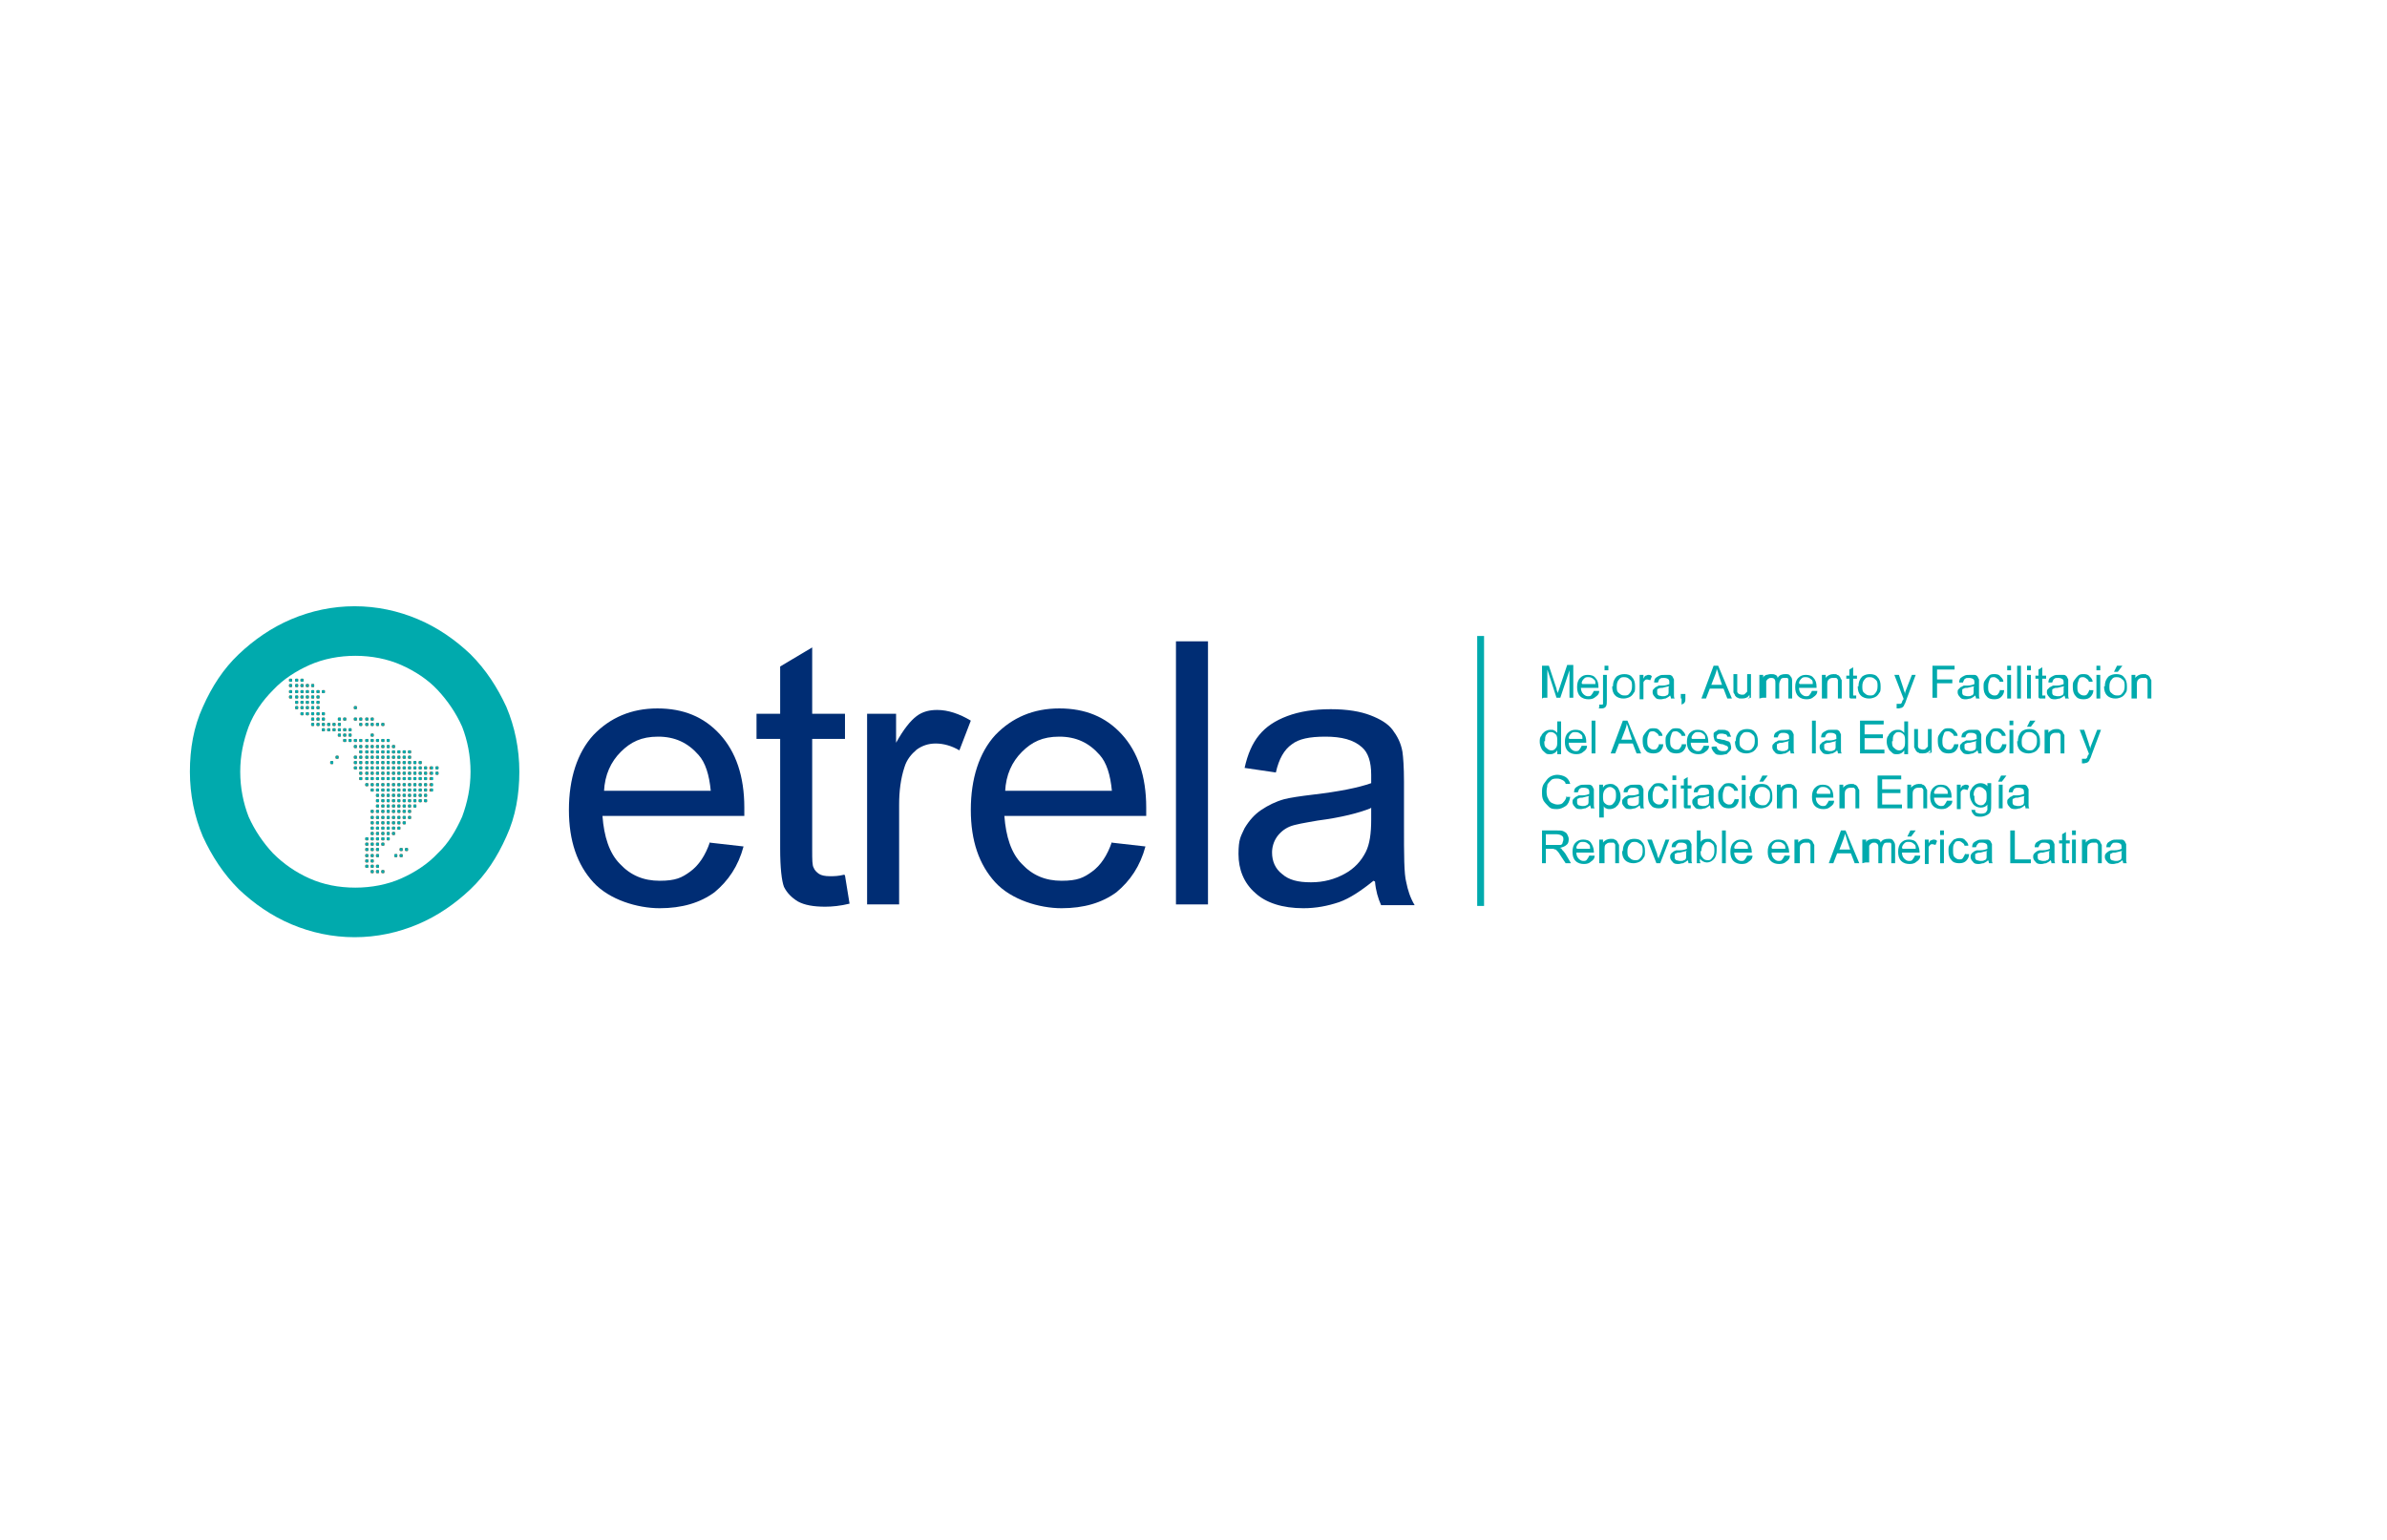 <?xml version="1.0" encoding="UTF-8"?>
<svg id="Grafk" xmlns="http://www.w3.org/2000/svg" version="1.1" xmlns:xlink="http://www.w3.org/1999/xlink" viewBox="0 0 313 202">
  <!-- Generator: Adobe Illustrator 29.7.1, SVG Export Plug-In . SVG Version: 2.1.1 Build 8)  -->
  <defs>
    <style>
      .st0 {
        fill: none;
      }

      .st1 {
        fill: #002d74;
      }

      .st2 {
        fill: #e94e1a;
      }

      .st3 {
        clip-path: url(#clippath);
      }

      .st4 {
        fill: #00aaad;
      }
    </style>
    <clipPath id="clippath">
      <path class="st0" d="M48.6,114.3c0,.1,0,.2.2.2s.2,0,.2-.2,0-.2-.2-.2-.2,0-.2.2M49.3,114.3c0,.1,0,.2.2.2s.2,0,.2-.2,0-.2-.2-.2-.2,0-.2.2M50,114.3c0,.1,0,.2.2.2s.2,0,.2-.2,0-.2-.2-.2-.2,0-.2.2M47.9,113.6c0,.1,0,.2.2.2s.2,0,.2-.2,0-.2-.2-.2-.2,0-.2.2M48.6,113.6c0,.1,0,.2.2.2s.2,0,.2-.2,0-.2-.2-.2-.2,0-.2.2M49.3,113.6c0,.1,0,.2.2.2s.2,0,.2-.2,0-.2-.2-.2-.2,0-.2.2M47.9,112.9c0,.1,0,.2.2.2s.2,0,.2-.2,0-.2-.2-.2-.2,0-.2.2M48.6,112.9c0,.1,0,.2.2.2s.2,0,.2-.2,0-.2-.2-.2-.2,0-.2.2M47.9,112.2c0,.1,0,.2.2.2s.2,0,.2-.2,0-.2-.2-.2-.2,0-.2.2M48.6,112.2c0,.1,0,.2.2.2s.2,0,.2-.2,0-.2-.2-.2-.2,0-.2.2M49.3,112.2c0,.1,0,.2.2.2s.2,0,.2-.2,0-.2-.2-.2-.2,0-.2.2M51.7,112.2c0,.1,0,.2.2.2s.2,0,.2-.2,0-.2-.2-.2-.2,0-.2.2M52.4,112.2c0,.1,0,.2.2.2s.2,0,.2-.2,0-.2-.2-.2-.2,0-.2.2M47.9,111.4c0,.1,0,.2.2.2s.2,0,.2-.2,0-.2-.2-.2-.2,0-.2.2M48.6,111.4c0,.1,0,.2.2.2s.2,0,.2-.2,0-.2-.2-.2-.2,0-.2.2M49.3,111.4c0,.1,0,.2.2.2s.2,0,.2-.2,0-.2-.2-.2-.2,0-.2.2M52.4,111.4c0,.1,0,.2.2.2s.2,0,.2-.2,0-.2-.2-.2-.2,0-.2.2M53.1,111.4c0,.1,0,.2.2.2s.2,0,.2-.2,0-.2-.2-.2-.2,0-.2.2M47.9,110.7c0,.1,0,.2.2.2s.2,0,.2-.2,0-.2-.2-.2-.2,0-.2.2M48.6,110.7c0,.1,0,.2.2.2s.2,0,.2-.2,0-.2-.2-.2-.2,0-.2.2M49.3,110.7c0,.1,0,.2.2.2s.2,0,.2-.2,0-.2-.2-.2-.2,0-.2.2M50,110.7c0,.1,0,.2.2.2s.2,0,.2-.2,0-.2-.2-.2-.2,0-.2.2M47.9,110c0,.1,0,.2.2.2s.2,0,.2-.2,0-.2-.2-.2-.2,0-.2.2M48.6,110c0,.1,0,.2.2.2s.2,0,.2-.2,0-.2-.2-.2-.2,0-.2.2M49.3,110c0,.1,0,.2.2.2s.2,0,.2-.2,0-.2-.2-.2-.2,0-.2.2M50,110c0,.1,0,.2.2.2s.2,0,.2-.2,0-.2-.2-.2-.2,0-.2.2M50.7,110c0,.1,0,.2.2.2s.2,0,.2-.2,0-.2-.2-.2-.2,0-.2.2M48.6,109.3c0,.1,0,.2.2.2s.2,0,.2-.2,0-.2-.2-.2-.2,0-.2.2M49.3,109.3c0,.1,0,.2.2.2s.2,0,.2-.2,0-.2-.2-.2-.2,0-.2.2M50,109.3c0,.1,0,.2.2.2s.2,0,.2-.2,0-.2-.2-.2-.2,0-.2.2M50.7,109.3c0,.1,0,.2.2.2s.2,0,.2-.2,0-.2-.2-.2-.2,0-.2.2M51.4,109.3c0,.1,0,.2.2.2s.2,0,.2-.2,0-.2-.2-.2-.2,0-.2.2M48.6,108.6c0,.1,0,.2.2.2s.2,0,.2-.2,0-.2-.2-.2-.2,0-.2.2M49.3,108.6c0,.1,0,.2.2.2s.2,0,.2-.2,0-.2-.2-.2-.2,0-.2.2M50,108.6c0,.1,0,.2.2.2s.2,0,.2-.2,0-.2-.2-.2-.2,0-.2.2M50.7,108.6c0,.1,0,.2.2.2s.2,0,.2-.2,0-.2-.2-.2-.2,0-.2.2M51.4,108.6c0,.1,0,.2.2.2s.2,0,.2-.2,0-.2-.2-.2-.2,0-.2.2M52.1,108.6c0,.1,0,.2.2.2s.2,0,.2-.2,0-.2-.2-.2-.2,0-.2.2M48.6,107.9c0,.1,0,.2.2.2s.2,0,.2-.2,0-.2-.2-.2-.2,0-.2.2M49.3,107.9c0,.1,0,.2.2.2s.2,0,.2-.2,0-.2-.2-.2-.2,0-.2.2M50,107.9c0,.1,0,.2.2.2s.2,0,.2-.2,0-.2-.2-.2-.2,0-.2.2M50.7,107.9c0,.1,0,.2.2.2s.2,0,.2-.2,0-.2-.2-.2-.2,0-.2.2M51.4,107.9c0,.1,0,.2.2.2s.2,0,.2-.2,0-.2-.2-.2-.2,0-.2.2M52.1,107.9c0,.1,0,.2.2.2s.2,0,.2-.2,0-.2-.2-.2-.2,0-.2.2M52.8,107.9c0,.1,0,.2.2.2s.2,0,.2-.2,0-.2-.2-.2-.2,0-.2.2M48.6,107.2c0,.1,0,.2.2.2s.2,0,.2-.2,0-.2-.2-.2-.2,0-.2.2M49.3,107.2c0,.1,0,.2.2.2s.2,0,.2-.2,0-.2-.2-.2-.2,0-.2.2M50,107.2c0,.1,0,.2.2.2s.2,0,.2-.2,0-.2-.2-.2-.2,0-.2.2M50.7,107.2c0,.1,0,.2.2.2s.2,0,.2-.2,0-.2-.2-.2-.2,0-.2.2M51.4,107.2c0,.1,0,.2.2.2s.2,0,.2-.2,0-.2-.2-.2-.2,0-.2.2M52.1,107.2c0,.1,0,.2.2.2s.2,0,.2-.2,0-.2-.2-.2-.2,0-.2.2M52.8,107.2c0,.1,0,.2.2.2s.2,0,.2-.2,0-.2-.2-.2-.2,0-.2.2M53.5,107.2c0,.1,0,.2.2.2s.2,0,.2-.2,0-.2-.2-.2-.2,0-.2.2M48.6,106.4c0,.1,0,.2.2.2s.2,0,.2-.2,0-.2-.2-.2-.2,0-.2.2M49.3,106.4c0,.1,0,.2.2.2s.2,0,.2-.2,0-.2-.2-.2-.2,0-.2.2M50,106.4c0,.1,0,.2.2.2s.2,0,.2-.2,0-.2-.2-.2-.2,0-.2.2M50.7,106.4c0,.1,0,.2.2.2s.2,0,.2-.2,0-.2-.2-.2-.2,0-.2.2M51.4,106.4c0,.1,0,.2.2.2s.2,0,.2-.2,0-.2-.2-.2-.2,0-.2.2M52.1,106.4c0,.1,0,.2.2.2s.2,0,.2-.2,0-.2-.2-.2-.2,0-.2.2M52.8,106.4c0,.1,0,.2.2.2s.2,0,.2-.2,0-.2-.2-.2-.2,0-.2.2M53.5,106.4c0,.1,0,.2.2.2s.2,0,.2-.2,0-.2-.2-.2-.2,0-.2.2M49.3,105.7c0,.1,0,.2.2.2s.2,0,.2-.2,0-.2-.2-.2-.2,0-.2.2M50,105.7c0,.1,0,.2.2.2s.2,0,.2-.2,0-.2-.2-.2-.2,0-.2.2M50.7,105.7c0,.1,0,.2.2.2s.2,0,.2-.2,0-.2-.2-.2-.2,0-.2.2M51.4,105.7c0,.1,0,.2.2.2s.2,0,.2-.2,0-.2-.2-.2-.2,0-.2.2M52.1,105.7c0,.1,0,.2.2.2s.2,0,.2-.2,0-.2-.2-.2-.2,0-.2.2M52.8,105.7c0,.1,0,.2.2.2s.2,0,.2-.2,0-.2-.2-.2-.2,0-.2.2M53.5,105.7c0,.1,0,.2.2.2s.2,0,.2-.2,0-.2-.2-.2-.2,0-.2.2M54.2,105.7c0,.1,0,.2.2.2s.2,0,.2-.2,0-.2-.2-.2-.2,0-.2.2M49.3,105c0,.1,0,.2.2.2s.2,0,.2-.2,0-.2-.2-.2-.2,0-.2.2M50,105c0,.1,0,.2.2.2s.2,0,.2-.2,0-.2-.2-.2-.2,0-.2.2M50.7,105c0,.1,0,.2.2.2s.2,0,.2-.2,0-.2-.2-.2-.2,0-.2.2M51.4,105c0,.1,0,.2.2.2s.2,0,.2-.2,0-.2-.2-.2-.2,0-.2.2M52.1,105c0,.1,0,.2.2.2s.2,0,.2-.2,0-.2-.2-.2-.2,0-.2.2M52.8,105c0,.1,0,.2.2.2s.2,0,.2-.2,0-.2-.2-.2-.2,0-.2.2M53.5,105c0,.1,0,.2.2.2s.2,0,.2-.2,0-.2-.2-.2-.2,0-.2.2M54.2,105c0,.1,0,.2.2.2s.2,0,.2-.2,0-.2-.2-.2-.2,0-.2.2M54.9,105c0,.1,0,.2.2.2s.2,0,.2-.2,0-.2-.2-.2-.2,0-.2.2M55.6,105c0,.1,0,.2.2.2s.2,0,.2-.2,0-.2-.2-.2-.2,0-.2.2M49.3,104.3c0,.1,0,.2.2.2s.2,0,.2-.2,0-.2-.2-.2-.2,0-.2.2M50,104.3c0,.1,0,.2.2.2s.2,0,.2-.2,0-.2-.2-.2-.2,0-.2.2M50.7,104.3c0,.1,0,.2.2.2s.2,0,.2-.2,0-.2-.2-.2-.2,0-.2.2M51.4,104.3c0,.1,0,.2.2.2s.2,0,.2-.2,0-.2-.2-.2-.2,0-.2.2M52.1,104.3c0,.1,0,.2.2.2s.2,0,.2-.2,0-.2-.2-.2-.2,0-.2.2M52.8,104.3c0,.1,0,.2.2.2s.2,0,.2-.2,0-.2-.2-.2-.2,0-.2.2M53.5,104.3c0,.1,0,.2.2.2s.2,0,.2-.2,0-.2-.2-.2-.2,0-.2.2M54.2,104.3c0,.1,0,.2.2.2s.2,0,.2-.2,0-.2-.2-.2-.2,0-.2.2M54.9,104.3c0,.1,0,.2.2.2s.2,0,.2-.2,0-.2-.2-.2-.2,0-.2.2M55.6,104.3c0,.1,0,.2.2.2s.2,0,.2-.2,0-.2-.2-.2-.2,0-.2.2M48.6,103.6c0,.1,0,.2.2.2s.2,0,.2-.2,0-.2-.2-.2-.2,0-.2.2M49.3,103.6c0,.1,0,.2.2.2s.2,0,.2-.2,0-.2-.2-.2-.2,0-.2.2M50,103.6c0,.1,0,.2.2.2s.2,0,.2-.2,0-.2-.2-.2-.2,0-.2.2M50.7,103.6c0,.1,0,.2.2.2s.2,0,.2-.2,0-.2-.2-.2-.2,0-.2.2M51.4,103.6c0,.1,0,.2.2.2s.2,0,.2-.2,0-.2-.2-.2-.2,0-.2.2M52.1,103.6c0,.1,0,.2.2.2s.2,0,.2-.2,0-.2-.2-.2-.2,0-.2.2M52.8,103.6c0,.1,0,.2.2.2s.2,0,.2-.2,0-.2-.2-.2-.2,0-.2.2M53.5,103.6c0,.1,0,.2.2.2s.2,0,.2-.2,0-.2-.2-.2-.2,0-.2.2M54.2,103.6c0,.1,0,.2.2.2s.2,0,.2-.2,0-.2-.2-.2-.2,0-.2.2M54.9,103.6c0,.1,0,.2.2.2s.2,0,.2-.2,0-.2-.2-.2-.2,0-.2.2M55.6,103.6c0,.1,0,.2.2.2s.2,0,.2-.2,0-.2-.2-.2-.2,0-.2.2M56.4,103.6c0,.1,0,.2.2.2s.2,0,.2-.2,0-.2-.2-.2-.2,0-.2.2M47.9,102.9c0,.1,0,.2.2.2s.2,0,.2-.2,0-.2-.2-.2-.2,0-.2.2M48.6,102.9c0,.1,0,.2.2.2s.2,0,.2-.2,0-.2-.2-.2-.2,0-.2.2M49.3,102.9c0,.1,0,.2.2.2s.2,0,.2-.2,0-.2-.2-.2-.2,0-.2.2M50,102.9c0,.1,0,.2.2.2s.2,0,.2-.2,0-.2-.2-.2-.2,0-.2.2M50.7,102.9c0,.1,0,.2.2.2s.2,0,.2-.2,0-.2-.2-.2-.2,0-.2.2M51.4,102.9c0,.1,0,.2.2.2s.2,0,.2-.2,0-.2-.2-.2-.2,0-.2.2M52.1,102.9c0,.1,0,.2.2.2s.2,0,.2-.2,0-.2-.2-.2-.2,0-.2.2M52.8,102.9c0,.1,0,.2.2.2s.2,0,.2-.2,0-.2-.2-.2-.2,0-.2.2M53.5,102.9c0,.1,0,.2.2.2s.2,0,.2-.2,0-.2-.2-.2-.2,0-.2.2M54.2,102.9c0,.1,0,.2.2.2s.2,0,.2-.2,0-.2-.2-.2-.2,0-.2.2M54.9,102.9c0,.1,0,.2.2.2s.2,0,.2-.2,0-.2-.2-.2-.2,0-.2.2M55.6,102.9c0,.1,0,.2.2.2s.2,0,.2-.2,0-.2-.2-.2-.2,0-.2.2M56.4,102.9c0,.1,0,.2.2.2s.2,0,.2-.2,0-.2-.2-.2-.2,0-.2.2M47.1,102.1c0,.1,0,.2.2.2s.2,0,.2-.2,0-.2-.2-.2-.2,0-.2.2M47.9,102.1c0,.1,0,.2.2.2s.2,0,.2-.2,0-.2-.2-.2-.2,0-.2.2M48.6,102.1c0,.1,0,.2.2.2s.2,0,.2-.2,0-.2-.2-.2-.2,0-.2.2M49.3,102.1c0,.1,0,.2.2.2s.2,0,.2-.2,0-.2-.2-.2-.2,0-.2.2M50,102.1c0,.1,0,.2.2.2s.2,0,.2-.2,0-.2-.2-.2-.2,0-.2.2M50.7,102.1c0,.1,0,.2.2.2s.2,0,.2-.2,0-.2-.2-.2-.2,0-.2.2M51.4,102.1c0,.1,0,.2.2.2s.2,0,.2-.2,0-.2-.2-.2-.2,0-.2.2M52.1,102.1c0,.1,0,.2.2.2s.2,0,.2-.2,0-.2-.2-.2-.2,0-.2.2M52.8,102.1c0,.1,0,.2.2.2s.2,0,.2-.2,0-.2-.2-.2-.2,0-.2.2M53.5,102.1c0,.1,0,.2.2.2s.2,0,.2-.2,0-.2-.2-.2-.2,0-.2.2M54.2,102.1c0,.1,0,.2.2.2s.2,0,.2-.2,0-.2-.2-.2-.2,0-.2.2M54.9,102.1c0,.1,0,.2.2.2s.2,0,.2-.2,0-.2-.2-.2-.2,0-.2.2M55.6,102.1c0,.1,0,.2.2.2s.2,0,.2-.2,0-.2-.2-.2-.2,0-.2.2M56.4,102.1c0,.1,0,.2.2.2s.2,0,.2-.2,0-.2-.2-.2-.2,0-.2.2M47.1,101.4c0,.1,0,.2.2.2s.2,0,.2-.2,0-.2-.2-.2-.2,0-.2.2M47.9,101.4c0,.1,0,.2.2.2s.2,0,.2-.2,0-.2-.2-.2-.2,0-.2.2M48.6,101.4c0,.1,0,.2.2.2s.2,0,.2-.2,0-.2-.2-.2-.2,0-.2.2M49.3,101.4c0,.1,0,.2.2.2s.2,0,.2-.2,0-.2-.2-.2-.2,0-.2.2M50,101.4c0,.1,0,.2.2.2s.2,0,.2-.2,0-.2-.2-.2-.2,0-.2.2M50.7,101.4c0,.1,0,.2.2.2s.2,0,.2-.2,0-.2-.2-.2-.2,0-.2.2M51.4,101.4c0,.1,0,.2.2.2s.2,0,.2-.2,0-.2-.2-.2-.2,0-.2.2M52.1,101.4c0,.1,0,.2.2.2s.2,0,.2-.2,0-.2-.2-.2-.2,0-.2.2M52.8,101.4c0,.1,0,.2.2.2s.2,0,.2-.2,0-.2-.2-.2-.2,0-.2.2M53.5,101.4c0,.1,0,.2.2.2s.2,0,.2-.2,0-.2-.2-.2-.2,0-.2.2M54.2,101.4c0,.1,0,.2.2.2s.2,0,.2-.2,0-.2-.2-.2-.2,0-.2.2M54.9,101.4c0,.1,0,.2.2.2s.2,0,.2-.2,0-.2-.2-.2-.2,0-.2.2M55.6,101.4c0,.1,0,.2.2.2s.2,0,.2-.2,0-.2-.2-.2-.2,0-.2.2M56.4,101.4c0,.1,0,.2.2.2s.2,0,.2-.2,0-.2-.2-.2-.2,0-.2.2M57.1,101.4c0,.1,0,.2.2.2s.2,0,.2-.2,0-.2-.2-.2-.2,0-.2.2M46.4,100.7c0,.1,0,.2.2.2s.2,0,.2-.2,0-.2-.2-.2-.2,0-.2.2M47.1,100.7c0,.1,0,.2.2.2s.2,0,.2-.2,0-.2-.2-.2-.2,0-.2.2M47.9,100.7c0,.1,0,.2.2.2s.2,0,.2-.2,0-.2-.2-.2-.2,0-.2.2M48.6,100.7c0,.1,0,.2.2.2s.2,0,.2-.2,0-.2-.2-.2-.2,0-.2.2M49.3,100.7c0,.1,0,.2.2.2s.2,0,.2-.2,0-.2-.2-.2-.2,0-.2.2M50,100.7c0,.1,0,.2.2.2s.2,0,.2-.2,0-.2-.2-.2-.2,0-.2.2M50.7,100.7c0,.1,0,.2.2.2s.2,0,.2-.2,0-.2-.2-.2-.2,0-.2.2M51.4,100.7c0,.1,0,.2.2.2s.2,0,.2-.2,0-.2-.2-.2-.2,0-.2.2M52.1,100.7c0,.1,0,.2.2.2s.2,0,.2-.2,0-.2-.2-.2-.2,0-.2.2M52.8,100.7c0,.1,0,.2.2.2s.2,0,.2-.2,0-.2-.2-.2-.2,0-.2.2M53.5,100.7c0,.1,0,.2.2.2s.2,0,.2-.2,0-.2-.2-.2-.2,0-.2.2M54.2,100.7c0,.1,0,.2.2.2s.2,0,.2-.2,0-.2-.2-.2-.2,0-.2.2M54.9,100.7c0,.1,0,.2.2.2s.2,0,.2-.2,0-.2-.2-.2-.2,0-.2.2M55.6,100.7c0,.1,0,.2.2.2s.2,0,.2-.2,0-.2-.2-.2-.2,0-.2.2M56.4,100.7c0,.1,0,.2.2.2s.2,0,.2-.2,0-.2-.2-.2-.2,0-.2.2M57.1,100.7c0,.1,0,.2.2.2s.2,0,.2-.2,0-.2-.2-.2-.2,0-.2.2M43.3,100c0,.1,0,.2.2.2s.2,0,.2-.2,0-.2-.2-.2-.2,0-.2.2M46.4,100c0,.1,0,.2.2.2s.2,0,.2-.2,0-.2-.2-.2-.2,0-.2.2M47.1,100c0,.1,0,.2.2.2s.2,0,.2-.2,0-.2-.2-.2-.2,0-.2.2M47.9,100c0,.1,0,.2.2.2s.2,0,.2-.2,0-.2-.2-.2-.2,0-.2.2M48.6,100c0,.1,0,.2.2.2s.2,0,.2-.2,0-.2-.2-.2-.2,0-.2.2M49.3,100c0,.1,0,.2.2.2s.2,0,.2-.2,0-.2-.2-.2-.2,0-.2.2M50,100c0,.1,0,.2.2.2s.2,0,.2-.2,0-.2-.2-.2-.2,0-.2.2M50.7,100c0,.1,0,.2.2.2s.2,0,.2-.2,0-.2-.2-.2-.2,0-.2.2M51.4,100c0,.1,0,.2.2.2s.2,0,.2-.2,0-.2-.2-.2-.2,0-.2.2M52.1,100c0,.1,0,.2.2.2s.2,0,.2-.2,0-.2-.2-.2-.2,0-.2.2M52.8,100c0,.1,0,.2.2.2s.2,0,.2-.2,0-.2-.2-.2-.2,0-.2.2M53.5,100c0,.1,0,.2.2.2s.2,0,.2-.2,0-.2-.2-.2-.2,0-.2.2M54.2,100c0,.1,0,.2.2.2s.2,0,.2-.2,0-.2-.2-.2-.2,0-.2.2M54.9,100c0,.1,0,.2.2.2s.2,0,.2-.2,0-.2-.2-.2-.2,0-.2.2M44,99.3c0,.1,0,.2.2.2s.2,0,.2-.2,0-.2-.2-.2-.2,0-.2.2M46.4,99.3c0,.1,0,.2.2.2s.2,0,.2-.2,0-.2-.2-.2-.2,0-.2.2M47.1,99.3c0,.1,0,.2.2.2s.2,0,.2-.2,0-.2-.2-.2-.2,0-.2.2M47.9,99.3c0,.1,0,.2.2.2s.2,0,.2-.2,0-.2-.2-.2-.2,0-.2.2M48.6,99.3c0,.1,0,.2.2.2s.2,0,.2-.2,0-.2-.2-.2-.2,0-.2.2M49.3,99.3c0,.1,0,.2.2.2s.2,0,.2-.2,0-.2-.2-.2-.2,0-.2.2M50,99.3c0,.1,0,.2.2.2s.2,0,.2-.2,0-.2-.2-.2-.2,0-.2.2M50.7,99.3c0,.1,0,.2.2.2s.2,0,.2-.2,0-.2-.2-.2-.2,0-.2.2M51.4,99.3c0,.1,0,.2.2.2s.2,0,.2-.2,0-.2-.2-.2-.2,0-.2.2M52.1,99.3c0,.1,0,.2.2.2s.2,0,.2-.2,0-.2-.2-.2-.2,0-.2.2M52.8,99.3c0,.1,0,.2.2.2s.2,0,.2-.2,0-.2-.2-.2-.2,0-.2.2M53.5,99.3c0,.1,0,.2.2.2s.2,0,.2-.2,0-.2-.2-.2-.2,0-.2.2M47.1,98.6c0,.1,0,.2.2.2s.2,0,.2-.2,0-.2-.2-.2-.2,0-.2.2M47.9,98.6c0,.1,0,.2.2.2s.2,0,.2-.2,0-.2-.2-.2-.2,0-.2.2M48.6,98.6c0,.1,0,.2.2.2s.2,0,.2-.2,0-.2-.2-.2-.2,0-.2.2M49.3,98.6c0,.1,0,.2.2.2s.2,0,.2-.2,0-.2-.2-.2-.2,0-.2.2M50,98.6c0,.1,0,.2.2.2s.2,0,.2-.2,0-.2-.2-.2-.2,0-.2.2M50.7,98.6c0,.1,0,.2.2.2s.2,0,.2-.2,0-.2-.2-.2-.2,0-.2.2M51.4,98.6c0,.1,0,.2.2.2s.2,0,.2-.2,0-.2-.2-.2-.2,0-.2.2M52.1,98.6c0,.1,0,.2.2.2s.2,0,.2-.2,0-.2-.2-.2-.2,0-.2.2M52.8,98.6c0,.1,0,.2.2.2s.2,0,.2-.2,0-.2-.2-.2-.2,0-.2.2M53.5,98.6c0,.1,0,.2.2.2s.2,0,.2-.2,0-.2-.2-.2-.2,0-.2.2M46.4,97.9c0,.1,0,.2.2.2s.2,0,.2-.2,0-.2-.2-.2-.2,0-.2.2M47.1,97.9c0,.1,0,.2.2.2s.2,0,.2-.2,0-.2-.2-.2-.2,0-.2.2M47.9,97.9c0,.1,0,.2.2.2s.2,0,.2-.2,0-.2-.2-.2-.2,0-.2.2M48.6,97.9c0,.1,0,.2.2.2s.2,0,.2-.2,0-.2-.2-.2-.2,0-.2.2M49.3,97.9c0,.1,0,.2.2.2s.2,0,.2-.2,0-.2-.2-.2-.2,0-.2.2M50,97.9c0,.1,0,.2.2.2s.2,0,.2-.2,0-.2-.2-.2-.2,0-.2.2M50.7,97.9c0,.1,0,.2.2.2s.2,0,.2-.2,0-.2-.2-.2-.2,0-.2.2M51.4,97.9c0,.1,0,.2.2.2s.2,0,.2-.2,0-.2-.2-.2-.2,0-.2.2M45,97.1c0,.1,0,.2.2.2s.2,0,.2-.2,0-.2-.2-.2-.2,0-.2.2M45.7,97.1c0,.1,0,.2.2.2s.2,0,.2-.2,0-.2-.2-.2-.2,0-.2.2M46.4,97.1c0,.1,0,.2.2.2s.2,0,.2-.2,0-.2-.2-.2-.2,0-.2.2M47.1,97.1c0,.1,0,.2.2.2s.2,0,.2-.2,0-.2-.2-.2-.2,0-.2.2M47.9,97.1c0,.1,0,.2.2.2s.2,0,.2-.2,0-.2-.2-.2-.2,0-.2.2M48.6,97.1c0,.1,0,.2.2.2s.2,0,.2-.2,0-.2-.2-.2-.2,0-.2.2M49.3,97.1c0,.1,0,.2.2.2s.2,0,.2-.2,0-.2-.2-.2-.2,0-.2.2M50,97.1c0,.1,0,.2.2.2s.2,0,.2-.2,0-.2-.2-.2-.2,0-.2.2M50.7,97.1c0,.1,0,.2.2.2s.2,0,.2-.2,0-.2-.2-.2-.2,0-.2.2M44.3,96.4c0,.1,0,.2.2.2s.2,0,.2-.2,0-.2-.2-.2-.2,0-.2.2M45,96.4c0,.1,0,.2.2.2s.2,0,.2-.2,0-.2-.2-.2-.2,0-.2.2M45.7,96.4c0,.1,0,.2.2.2s.2,0,.2-.2,0-.2-.2-.2-.2,0-.2.2M48.6,96.4c0,.1,0,.2.2.2s.2,0,.2-.2,0-.2-.2-.2-.2,0-.2.2M42.2,95.7c0,.1,0,.2.2.2s.2,0,.2-.2,0-.2-.2-.2-.2,0-.2.2M42.9,95.7c0,.1,0,.2.2.2s.2,0,.2-.2,0-.2-.2-.2-.2,0-.2.2M43.6,95.7c0,.1,0,.2.2.2s.2,0,.2-.2,0-.2-.2-.2-.2,0-.2.2M44.3,95.7c0,.1,0,.2.2.2s.2,0,.2-.2,0-.2-.2-.2-.2,0-.2.2M45,95.7c0,.1,0,.2.2.2s.2,0,.2-.2,0-.2-.2-.2-.2,0-.2.2M45.7,95.7c0,.1,0,.2.2.2s.2,0,.2-.2,0-.2-.2-.2-.2,0-.2.2M40.8,95c0,.1,0,.2.2.2s.2,0,.2-.2,0-.2-.2-.2-.2,0-.2.2M41.5,95c0,.1,0,.2.2.2s.2,0,.2-.2,0-.2-.2-.2-.2,0-.2.2M42.2,95c0,.1,0,.2.2.2s.2,0,.2-.2,0-.2-.2-.2-.2,0-.2.2M42.9,95c0,.1,0,.2.2.2s.2,0,.2-.2,0-.2-.2-.2-.2,0-.2.2M43.6,95c0,.1,0,.2.2.2s.2,0,.2-.2,0-.2-.2-.2-.2,0-.2.2M44.3,95c0,.1,0,.2.2.2s.2,0,.2-.2,0-.2-.2-.2-.2,0-.2.2M47.1,95c0,.1,0,.2.2.2s.2,0,.2-.2,0-.2-.2-.2-.2,0-.2.2M47.9,95c0,.1,0,.2.2.2s.2,0,.2-.2,0-.2-.2-.2-.2,0-.2.2M48.6,95c0,.1,0,.2.2.2s.2,0,.2-.2,0-.2-.2-.2-.2,0-.2.2M49.3,95c0,.1,0,.2.2.2s.2,0,.2-.2,0-.2-.2-.2-.2,0-.2.2M50,95c0,.1,0,.2.2.2s.2,0,.2-.2,0-.2-.2-.2-.2,0-.2.2M40.8,94.3c0,.1,0,.2.2.2s.2,0,.2-.2,0-.2-.2-.2-.2,0-.2.2M41.5,94.3c0,.1,0,.2.2.2s.2,0,.2-.2,0-.2-.2-.2-.2,0-.2.2M42.2,94.3c0,.1,0,.2.2.2s.2,0,.2-.2,0-.2-.2-.2-.2,0-.2.2M44.3,94.3c0,.1,0,.2.2.2s.2,0,.2-.2,0-.2-.2-.2-.2,0-.2.2M45,94.3c0,.1,0,.2.2.2s.2,0,.2-.2,0-.2-.2-.2-.2,0-.2.2M46.4,94.3c0,.1,0,.2.2.2s.2,0,.2-.2,0-.2-.2-.2-.2,0-.2.2M47.1,94.3c0,.1,0,.2.2.2s.2,0,.2-.2,0-.2-.2-.2-.2,0-.2.2M47.9,94.3c0,.1,0,.2.2.2s.2,0,.2-.2,0-.2-.2-.2-.2,0-.2.2M48.6,94.3c0,.1,0,.2.2.2s.2,0,.2-.2,0-.2-.2-.2-.2,0-.2.2M39.4,93.6c0,.1,0,.2.2.2s.2,0,.2-.2,0-.2-.2-.2-.2,0-.2.2M40.1,93.6c0,.1,0,.2.2.2s.2,0,.2-.2,0-.2-.2-.2-.2,0-.2.2M40.8,93.6c0,.1,0,.2.2.2s.2,0,.2-.2,0-.2-.2-.2-.2,0-.2.2M41.5,93.6c0,.1,0,.2.2.2s.2,0,.2-.2,0-.2-.2-.2-.2,0-.2.2M42.2,93.6c0,.1,0,.2.2.2s.2,0,.2-.2,0-.2-.2-.2-.2,0-.2.2M38.7,92.8c0,.1,0,.2.2.2s.2,0,.2-.2,0-.2-.2-.2-.2,0-.2.2M39.4,92.8c0,.1,0,.2.2.2s.2,0,.2-.2,0-.2-.2-.2-.2,0-.2.2M40.1,92.8c0,.1,0,.2.2.2s.2,0,.2-.2,0-.2-.2-.2-.2,0-.2.2M40.8,92.8c0,.1,0,.2.2.2s.2,0,.2-.2,0-.2-.2-.2-.2,0-.2.2M41.5,92.8c0,.1,0,.2.2.2s.2,0,.2-.2,0-.2-.2-.2-.2,0-.2.2M46.4,92.8c0,.1,0,.2.2.2s.2,0,.2-.2,0-.2-.2-.2-.2,0-.2.2M38.7,92.1c0,.1,0,.2.2.2s.2,0,.2-.2,0-.2-.2-.2-.2,0-.2.2M39.4,92.1c0,.1,0,.2.2.2s.2,0,.2-.2,0-.2-.2-.2-.2,0-.2.2M40.1,92.1c0,.1,0,.2.2.2s.2,0,.2-.2,0-.2-.2-.2-.2,0-.2.2M40.8,92.1c0,.1,0,.2.2.2s.2,0,.2-.2,0-.2-.2-.2-.2,0-.2.2M41.5,92.1c0,.1,0,.2.2.2s.2,0,.2-.2,0-.2-.2-.2-.2,0-.2.2M37.9,91.4c0,.1,0,.2.2.2s.2,0,.2-.2,0-.2-.2-.2-.2,0-.2.2M38.7,91.4c0,.1,0,.2.2.2s.2,0,.2-.2,0-.2-.2-.2-.2,0-.2.2M39.4,91.4c0,.1,0,.2.2.2s.2,0,.2-.2,0-.2-.2-.2-.2,0-.2.2M40.1,91.4c0,.1,0,.2.2.2s.2,0,.2-.2,0-.2-.2-.2-.2,0-.2.2M40.8,91.4c0,.1,0,.2.2.2s.2,0,.2-.2,0-.2-.2-.2-.2,0-.2.2M41.5,91.4c0,.1,0,.2.2.2s.2,0,.2-.2,0-.2-.2-.2-.2,0-.2.2M37.9,90.7c0,.1,0,.2.2.2s.2,0,.2-.2,0-.2-.2-.2-.2,0-.2.2M38.7,90.7c0,.1,0,.2.2.2s.2,0,.2-.2,0-.2-.2-.2-.2,0-.2.2M39.4,90.7c0,.1,0,.2.2.2s.2,0,.2-.2,0-.2-.2-.2-.2,0-.2.2M40.1,90.7c0,.1,0,.2.2.2s.2,0,.2-.2,0-.2-.2-.2-.2,0-.2.2M40.8,90.7c0,.1,0,.2.2.2s.2,0,.2-.2,0-.2-.2-.2-.2,0-.2.2M41.5,90.7c0,.1,0,.2.2.2s.2,0,.2-.2,0-.2-.2-.2-.2,0-.2.2M42.2,90.7c0,.1,0,.2.2.2s.2,0,.2-.2,0-.2-.2-.2-.2,0-.2.2M37.9,89.9c0,.1,0,.2.2.2s.2,0,.2-.2,0-.2-.2-.2-.2,0-.2.2M38.7,89.9c0,.1,0,.2.2.2s.2,0,.2-.2,0-.2-.2-.2-.2,0-.2.2M39.4,89.9c0,.1,0,.2.2.2s.2,0,.2-.2,0-.2-.2-.2-.2,0-.2.2M40.1,89.9c0,.1,0,.2.2.2s.2,0,.2-.2,0-.2-.2-.2-.2,0-.2.2M40.8,89.9c0,.1,0,.2.2.2s.2,0,.2-.2,0-.2-.2-.2-.2,0-.2.2M37.9,89.2c0,.1,0,.2.2.2s.2,0,.2-.2,0-.2-.2-.2-.2,0-.2.2M38.7,89.2c0,.1,0,.2.2.2s.2,0,.2-.2,0-.2-.2-.2-.2,0-.2.2M39.4,89.2c0,.1,0,.2.2.2s.2,0,.2-.2,0-.2-.2-.2-.2,0-.2.2Z"/>
    </clipPath>
  </defs>
  <g>
    <g>
      <path class="st1" d="M93.1,110.5l4.4.5c-.7,2.6-2,4.5-3.8,6-1.9,1.4-4.3,2.1-7.2,2.1s-6.6-1.1-8.7-3.4-3.2-5.4-3.2-9.5,1.1-7.5,3.2-9.8c2.2-2.3,5-3.5,8.4-3.5s6.1,1.1,8.2,3.4,3.2,5.5,3.2,9.6,0,.6,0,1.1h-18.6c.2,2.7.9,4.9,2.3,6.3,1.4,1.5,3.1,2.2,5.2,2.2s2.9-.4,4-1.2c1.1-.8,2-2.1,2.6-3.9v.1ZM79.2,103.7h14c-.2-2.1-.7-3.7-1.6-4.7-1.4-1.6-3.1-2.4-5.3-2.4s-3.6.7-4.9,2-2.1,3-2.2,5.2v-.1Z"/>
      <path class="st1" d="M110.8,114.8l.6,3.7c-1.2.3-2.3.4-3.2.4-1.5,0-2.7-.2-3.6-.7-.8-.5-1.4-1.1-1.8-1.9-.3-.8-.5-2.5-.5-5v-14.4h-3.1v-3.3h3.1v-6.2l4.2-2.5v8.7h4.3v3.3h-4.3v14.6c0,1.2,0,2,.2,2.3.1.3.4.6.7.8.3.2.8.3,1.4.3s1.1,0,1.9-.2l.1.1Z"/>
      <path class="st1" d="M113.7,118.6v-25h3.8v3.8c1-1.8,1.9-2.9,2.7-3.5.8-.6,1.7-.8,2.7-.8,1.4,0,2.9.5,4.4,1.4l-1.5,3.9c-1-.6-2.1-.9-3.1-.9s-1.8.3-2.5.8c-.7.6-1.3,1.3-1.6,2.3-.5,1.5-.7,3.2-.7,4.9v13.1s-4.2,0-4.2,0Z"/>
      <path class="st1" d="M145.8,110.5l4.4.5c-.7,2.6-2,4.5-3.8,6-1.9,1.4-4.3,2.1-7.2,2.1s-6.6-1.1-8.7-3.4-3.2-5.4-3.2-9.5,1.1-7.5,3.2-9.8c2.2-2.3,5-3.5,8.4-3.5s6.1,1.1,8.2,3.4c2.1,2.3,3.2,5.5,3.2,9.6s0,.6,0,1.1h-18.6c.2,2.7.9,4.9,2.3,6.3,1.4,1.5,3.1,2.2,5.2,2.2s2.9-.4,4-1.2c1.1-.8,2-2.1,2.6-3.9v.1ZM131.8,103.7h14c-.2-2.1-.7-3.7-1.6-4.7-1.4-1.6-3.1-2.4-5.3-2.4s-3.6.7-4.9,2c-1.3,1.3-2.1,3-2.2,5.2v-.1Z"/>
      <path class="st1" d="M154.2,118.6v-34.5h4.2v34.5h-4.2Z"/>
      <path class="st1" d="M180.1,115.5c-1.6,1.3-3.1,2.3-4.5,2.8-1.5.5-3,.8-4.7.8-2.7,0-4.9-.7-6.3-2-1.5-1.3-2.2-3.1-2.2-5.1s.3-2.3.8-3.4c.6-1,1.3-1.8,2.2-2.4s1.9-1.1,3-1.4c.8-.2,2.1-.4,3.8-.6,3.4-.4,5.9-.9,7.6-1.5v-1.1c0-1.7-.4-2.9-1.2-3.6-1.1-1-2.7-1.4-4.8-1.4s-3.5.3-4.4,1c-1,.7-1.7,1.9-2.1,3.7l-4.1-.6c.4-1.8,1-3.2,1.9-4.3.9-1.1,2.1-1.9,3.7-2.5,1.6-.6,3.5-.9,5.7-.9s3.9.3,5.2.8,2.3,1.1,2.9,1.9c.6.8,1.1,1.7,1.3,2.9.1.7.2,2,.2,3.9v5.7c0,3.9,0,6.4.3,7.5.2,1,.5,2,1.1,3h-4.4c-.4-.9-.7-1.9-.8-3.1l-.2-.1ZM179.7,106c-1.5.6-3.8,1.2-6.9,1.6-1.7.3-3,.5-3.7.8s-1.3.8-1.7,1.4-.6,1.3-.6,2c0,1.1.4,2.1,1.3,2.8.9.8,2.1,1.1,3.8,1.1s3.1-.4,4.4-1.1c1.3-.7,2.2-1.7,2.8-2.9.5-1,.7-2.4.7-4.2v-1.6l-.1.1Z"/>
    </g>
    <g>
      <path class="st4" d="M202.2,91.6v-4.3h.9l1,3c0,.3.2.5.2.6,0-.2.1-.4.2-.7l1-3h.8v4.3h-.5v-3.6l-1.2,3.6h-.5l-1.2-3.7v3.7h-.5l-.2.1Z"/>
      <path class="st4" d="M209.2,90.6h.5c0,.4-.2.6-.5.8-.2.2-.5.3-.9.3s-.8-.1-1.1-.4-.4-.7-.4-1.2.1-.9.4-1.2c.3-.3.6-.4,1-.4s.8.1,1,.4c.3.3.4.7.4,1.2s0,0,0,.1h-2.3c0,.3.1.6.3.8.2.2.4.3.6.3s.4,0,.5-.2c.1-.1.2-.3.3-.5h.2ZM207.5,89.7h1.7c0-.3,0-.5-.2-.6-.2-.2-.4-.3-.7-.3s-.4,0-.6.2c-.2.2-.3.4-.3.6l.1.1Z"/>
      <path class="st4" d="M209.7,92.8v-.4h.3c.1,0,.2,0,.2-.1v-3.8h.5v3.3c0,.4,0,.6-.1.8-.1.2-.3.3-.6.3h-.4l.1-.1ZM210.4,87.9v-.6h.5v.6h-.5Z"/>
      <path class="st4" d="M211.5,90c0-.6.2-1,.5-1.3.3-.2.6-.3,1-.3s.8.1,1,.4c.3.3.4.7.4,1.2s0,.7-.2.9c-.1.2-.3.4-.5.5s-.5.2-.8.2c-.4,0-.8-.1-1.1-.4s-.4-.7-.4-1.2h.1ZM212,90c0,.4,0,.7.3.9.2.2.4.3.7.3s.5,0,.7-.3c.2-.2.3-.5.3-.9s0-.7-.3-.9c-.2-.2-.4-.3-.7-.3s-.5,0-.7.3c-.2.2-.3.5-.3.9Z"/>
      <path class="st4" d="M215,91.6v-3.1h.5v.5c.1-.2.2-.4.3-.4s.2-.1.3-.1c.2,0,.4,0,.5.2l-.2.5c-.1,0-.3-.1-.4-.1s-.2,0-.3.1-.2.2-.2.3v2.2h-.5v-.1Z"/>
      <path class="st4" d="M219,91.2c-.2.2-.4.3-.6.4-.2,0-.4.1-.6.1-.3,0-.6,0-.8-.3-.2-.2-.3-.4-.3-.6s0-.3.1-.4.2-.2.3-.3c.1,0,.2-.1.4-.2h.5c.4,0,.7-.1.9-.2v-.1c0-.2,0-.4-.1-.5s-.3-.2-.6-.2-.4,0-.5.1c-.1,0-.2.2-.3.5h-.5c0-.3.1-.5.2-.6.1-.1.3-.2.5-.3s.4-.1.7-.1h.6c.2,0,.3.1.4.2,0,0,.1.2.2.4v2.1c0,.1,0,.3.1.4h-.5c0-.1,0-.2-.1-.4h0ZM218.9,90c-.2,0-.5.1-.9.2-.2,0-.4,0-.5.1,0,0-.2,0-.2.2v.3c0,.1,0,.3.2.4.1,0,.3.1.5.1s.4,0,.5-.1c.2,0,.3-.2.3-.4v-.7l.1-.1Z"/>
      <path class="st4" d="M220.4,91.6v-.6h.6v.6c0,.2,0,.4-.1.5,0,.1-.2.2-.4.3v-.8h-.3.2Z"/>
      <path class="st4" d="M223.1,91.6l1.6-4.3h.6l1.8,4.3h-.6l-.5-1.3h-1.8l-.5,1.3h-.6ZM224.3,89.8h1.5l-.4-1.2c-.1-.4-.2-.7-.3-.9,0,.3-.1.5-.2.8l-.5,1.3h-.1Z"/>
      <path class="st4" d="M229.4,91.6v-.5c-.2.4-.6.5-1,.5s-.4,0-.5-.1c-.2,0-.3-.2-.4-.3,0-.1-.1-.2-.2-.4v-2.4h.5v2.3c0,.1.1.2.2.3.1,0,.2.1.4.1s.3,0,.4-.1.2-.2.3-.3v-2.3h.5v3.1h-.5l.3.1Z"/>
      <path class="st4" d="M230.7,91.6v-3.1h.5v.4c0-.2.2-.3.4-.4.2,0,.3-.1.6-.1s.4,0,.6.1c.1,0,.3.2.3.4.2-.4.6-.5,1-.5s.5,0,.7.3c.2.2.2.4.2.8v2.1h-.5v-2.5s0-.2-.2-.2h-.3c-.2,0-.4,0-.5.2s-.2.4-.2.7v1.8h-.5v-2c0-.2,0-.4-.1-.5,0-.1-.2-.2-.4-.2s-.3,0-.4.1c-.1,0-.2.2-.3.3v2.2h-.5l-.4.1Z"/>
      <path class="st4" d="M237.8,90.6h.5c0,.4-.2.6-.5.8-.2.2-.5.3-.9.3s-.8-.1-1.1-.4-.4-.7-.4-1.2.1-.9.4-1.2c.3-.3.6-.4,1-.4s.8.1,1,.4c.3.3.4.7.4,1.2s0,0,0,.1h-2.3c0,.3.1.6.3.8.2.2.4.3.6.3s.4,0,.5-.2c.1-.1.2-.3.3-.5h.2ZM236,89.7h1.7c0-.3,0-.5-.2-.6-.2-.2-.4-.3-.7-.3s-.4,0-.6.2c-.2.2-.3.4-.3.6l.1.1Z"/>
      <path class="st4" d="M238.9,91.6v-3.1h.5v.4c.2-.3.6-.5,1-.5s.4,0,.5.1c.2,0,.3.2.4.3,0,.1.1.2.2.4v2.4h-.5v-2.4c0-.1-.1-.2-.2-.3h-.4c-.2,0-.4,0-.6.2s-.2.4-.2.8v1.7h-.7Z"/>
      <path class="st4" d="M243.4,91.1v.5h-.7c-.1,0-.2-.1-.2-.2v-2.4h-.4v-.4h.4v-.8l.5-.3v1.1h.5v.4h-.5v2.2h.4v-.1Z"/>
      <path class="st4" d="M243.7,90c0-.6.2-1,.5-1.3.3-.2.6-.3,1-.3s.8.1,1,.4c.3.3.4.7.4,1.2s0,.7-.2.9c-.1.2-.3.4-.5.5s-.5.2-.8.2c-.4,0-.8-.1-1.1-.4s-.4-.7-.4-1.2h.1ZM244.2,90c0,.4,0,.7.3.9.2.2.4.3.7.3s.5,0,.7-.3c.2-.2.3-.5.3-.9s0-.7-.3-.9c-.2-.2-.4-.3-.7-.3s-.5,0-.7.3c-.2.2-.3.5-.3.9Z"/>
      <path class="st4" d="M248.7,92.8v-.5h.5s.1,0,.2-.2c0,0,0-.2.2-.4v-.1l-1.2-3.1h.6l.6,1.8c0,.2.2.5.2.7,0-.2.1-.5.2-.7l.7-1.8h.5l-1.2,3.2c-.1.3-.2.6-.3.7,0,.2-.2.3-.3.4-.1,0-.3.1-.4.1h-.3v-.1Z"/>
      <path class="st4" d="M253.4,91.6v-4.3h2.9v.5h-2.3v1.3h2v.5h-2v1.9h-.6v.1Z"/>
      <path class="st4" d="M259,91.2c-.2.2-.4.3-.6.4-.2,0-.4.1-.6.1-.3,0-.6,0-.8-.3-.2-.2-.3-.4-.3-.6s0-.3.1-.4.2-.2.3-.3c.1,0,.2-.1.4-.2h.5c.4,0,.7-.1.9-.2v-.1c0-.2,0-.4-.1-.5s-.3-.2-.6-.2-.4,0-.5.1c-.1,0-.2.2-.3.5h-.5c0-.3.1-.5.2-.6.1-.1.3-.2.5-.3s.4-.1.7-.1h.6c.2,0,.3.1.4.2,0,0,.1.2.2.4v2.1c0,.1,0,.3.1.4h-.5c0-.1,0-.2-.1-.4h0ZM258.9,90c-.2,0-.5.1-.9.2-.2,0-.4,0-.5.1,0,0-.2,0-.2.2v.3c0,.1,0,.3.2.4.1,0,.3.1.5.1s.4,0,.5-.1c.2,0,.3-.2.3-.4v-.7l.1-.1Z"/>
      <path class="st4" d="M262.3,90.5h.5c0,.4-.2.7-.4.9-.2.2-.5.3-.9.3s-.8-.1-1-.4c-.3-.3-.4-.7-.4-1.2s0-.6.2-.9.3-.4.5-.6.5-.2.7-.2.6,0,.8.3c.2.2.4.4.4.7h-.5c0-.1-.1-.3-.3-.4-.1-.1-.3-.2-.4-.2-.3,0-.5,0-.6.3s-.2.5-.2.9,0,.7.2.9c.2.2.4.3.6.3s.4,0,.5-.2c.1-.1.2-.3.3-.6v.1Z"/>
      <path class="st4" d="M263.2,87.9v-.6h.5v.6h-.5ZM263.2,91.6v-3.1h.5v3.1h-.5Z"/>
      <path class="st4" d="M264.5,91.6v-4.3h.5v4.3h-.5Z"/>
      <path class="st4" d="M265.8,87.9v-.6h.5v.6h-.5ZM265.8,91.6v-3.1h.5v3.1h-.5Z"/>
      <path class="st4" d="M268.2,91.1v.5h-.7c-.1,0-.2-.1-.2-.2v-2.4h-.4v-.4h.4v-.8l.5-.3v1.1h.5v.4h-.5v2.2h.4v-.1Z"/>
      <path class="st4" d="M270.7,91.2c-.2.2-.4.3-.6.4-.2,0-.4.1-.6.1-.3,0-.6,0-.8-.3-.2-.2-.3-.4-.3-.6s0-.3.1-.4.2-.2.3-.3c.1,0,.2-.1.4-.2h.5c.4,0,.7-.1.9-.2v-.1c0-.2,0-.4-.1-.5s-.3-.2-.6-.2-.4,0-.5.1c-.1,0-.2.2-.3.5h-.5c0-.3.1-.5.2-.6s.3-.2.5-.3.4-.1.7-.1h.6c.2,0,.3.1.4.2,0,0,.1.2.2.4v2.1c0,.1,0,.3.1.4h-.5c0-.1,0-.2-.1-.4h0ZM270.7,90c-.2,0-.5.1-.9.2-.2,0-.4,0-.5.1,0,0-.2,0-.2.2v.3c0,.1,0,.3.2.4.1,0,.3.1.5.1s.4,0,.5-.1c.2,0,.3-.2.3-.4v-.7l.1-.1Z"/>
      <path class="st4" d="M274,90.5h.5c0,.4-.2.7-.4.9-.2.2-.5.3-.9.3s-.8-.1-1-.4c-.3-.3-.4-.7-.4-1.2s0-.6.2-.9.3-.4.5-.6.5-.2.7-.2.6,0,.8.3c.2.2.4.4.4.7h-.5c0-.1-.1-.3-.3-.4-.1-.1-.3-.2-.4-.2-.3,0-.5,0-.6.3s-.2.5-.2.9,0,.7.2.9c.2.2.4.3.6.3s.4,0,.5-.2c.1-.1.2-.3.3-.6v.1Z"/>
      <path class="st4" d="M274.9,87.9v-.6h.5v.6h-.5ZM274.9,91.6v-3.1h.5v3.1h-.5Z"/>
      <path class="st4" d="M276,90c0-.6.2-1,.5-1.3.3-.2.6-.3,1-.3s.8.1,1,.4c.3.3.4.7.4,1.2s0,.7-.2.9c-.1.2-.3.4-.5.5s-.5.2-.8.2c-.4,0-.8-.1-1.1-.4s-.4-.7-.4-1.2h.1ZM276.6,90c0,.4,0,.7.3.9.2.2.4.3.7.3s.5,0,.7-.3c.2-.2.3-.5.3-.9s0-.7-.3-.9c-.2-.2-.4-.3-.7-.3s-.5,0-.7.3c-.2.2-.3.5-.3.9ZM277.2,88.1l.4-.8h.7l-.6.8h-.5Z"/>
      <path class="st4" d="M279.5,91.6v-3.1h.5v.4c.2-.3.6-.5,1-.5s.4,0,.5.1c.2,0,.3.2.4.3,0,.1.1.2.2.4v2.4h-.5v-2.4c0-.1-.1-.2-.2-.3h-.4c-.2,0-.4,0-.6.2s-.2.4-.2.8v1.7h-.7Z"/>
      <path class="st4" d="M204.2,98.8v-.4c-.2.3-.5.5-.9.5s-.5,0-.7-.2-.4-.3-.5-.6c-.1-.2-.2-.5-.2-.8s0-.6.2-.8c.1-.3.3-.4.5-.6.2-.1.4-.2.7-.2s.4,0,.5.1c.1,0,.3.2.4.3v-1.5h.5v4.3h-.5v-.1ZM202.5,97.2c0,.4,0,.7.3.9.2.2.4.3.6.3s.4,0,.6-.3c.2-.2.2-.5.2-.9s0-.7-.2-.9c-.2-.2-.4-.3-.6-.3s-.4,0-.6.3c-.2.2-.2.5-.2.9h-.1Z"/>
      <path class="st4" d="M207.6,97.8h.5c0,.4-.2.6-.5.8-.2.2-.5.3-.9.3s-.8-.1-1.1-.4-.4-.7-.4-1.2.1-.9.4-1.2c.3-.3.6-.4,1-.4s.8.1,1,.4c.3.3.4.7.4,1.2s0,0,0,.1h-2.3c0,.3.1.6.3.8.2.2.4.3.6.3s.4,0,.5-.2c.1-.1.2-.3.3-.5h.2ZM205.8,96.9h1.7c0-.3,0-.5-.2-.6-.2-.2-.4-.3-.7-.3s-.4,0-.6.2c-.2.2-.3.4-.3.6l.1.1Z"/>
      <path class="st4" d="M208.7,98.8v-4.3h.5v4.3h-.5Z"/>
      <path class="st4" d="M211.2,98.8l1.6-4.3h.6l1.8,4.3h-.6l-.5-1.3h-1.8l-.5,1.3h-.6ZM212.5,97h1.5l-.4-1.2c-.1-.4-.2-.7-.3-.9,0,.3-.1.5-.2.8l-.5,1.3h-.1Z"/>
      <path class="st4" d="M217.6,97.6h.5c0,.4-.2.7-.4.9-.2.2-.5.3-.9.3s-.8-.1-1-.4c-.3-.3-.4-.7-.4-1.2s0-.6.2-.9.3-.4.5-.6.5-.2.7-.2.6,0,.8.3c.2.2.4.4.4.7h-.5c0-.1-.1-.3-.3-.4-.1-.1-.3-.2-.4-.2-.3,0-.5,0-.6.3s-.2.5-.2.9,0,.7.2.9c.2.2.4.3.6.3s.4,0,.5-.2c.1-.1.2-.3.3-.6v.1Z"/>
      <path class="st4" d="M220.6,97.6h.5c0,.4-.2.7-.4.9-.2.2-.5.3-.9.3s-.8-.1-1-.4c-.3-.3-.4-.7-.4-1.2s0-.6.2-.9.3-.4.5-.6.5-.2.7-.2.6,0,.8.3c.2.2.4.4.4.7h-.5c0-.1-.1-.3-.3-.4-.1-.1-.3-.2-.4-.2-.3,0-.5,0-.6.3s-.2.5-.2.9,0,.7.2.9c.2.2.4.3.6.3s.4,0,.5-.2c.1-.1.2-.3.3-.6v.1Z"/>
      <path class="st4" d="M223.6,97.8h.5c0,.4-.2.6-.5.8-.2.2-.5.3-.9.3s-.8-.1-1.1-.4-.4-.7-.4-1.2.1-.9.4-1.2c.3-.3.6-.4,1-.4s.8.1,1,.4c.3.3.4.7.4,1.2s0,0,0,.1h-2.3c0,.3.1.6.3.8.2.2.4.3.6.3s.4,0,.5-.2c.1-.1.2-.3.3-.5h.2ZM221.9,96.9h1.7c0-.3,0-.5-.2-.6-.2-.2-.4-.3-.7-.3s-.4,0-.6.2c-.2.2-.3.4-.3.6l.1.1Z"/>
      <path class="st4" d="M224.6,97.9h.5c0,.1.1.3.2.4.1.1.3.2.6.2s.4,0,.5-.1c.1,0,.2-.2.2-.3s0-.2-.2-.3c0,0-.3-.1-.5-.2-.4,0-.7-.2-.8-.3-.1,0-.3-.2-.3-.3s-.1-.3-.1-.4v-.4c0-.1.1-.2.3-.3,0,0,.2-.1.3-.2h.5c.2,0,.5,0,.6.1.2,0,.3.2.4.3,0,.1.1.3.2.5h-.5s0-.2-.2-.3c-.1,0-.3-.1-.5-.1s-.4,0-.5.1c-.1,0-.2.2-.2.3v.2s.1.1.2.1c0,0,.2,0,.5.1.4,0,.6.2.8.2.1,0,.3.2.3.3s.1.3.1.5,0,.3-.2.5-.3.3-.4.4c-.2,0-.4.1-.7.1-.4,0-.7,0-.9-.3-.2-.2-.3-.4-.4-.7l.2-.1Z"/>
      <path class="st4" d="M227.6,97.2c0-.6.2-1,.5-1.3.3-.2.6-.3,1-.3s.8.1,1,.4c.3.3.4.7.4,1.2s0,.7-.2.9c-.1.2-.3.4-.5.5s-.5.2-.8.2c-.4,0-.8-.1-1.1-.4s-.4-.7-.4-1.2h.1ZM228.1,97.2c0,.4,0,.7.3.9.2.2.4.3.7.3s.5,0,.7-.3c.2-.2.3-.5.3-.9s0-.7-.3-.9c-.2-.2-.4-.3-.7-.3s-.5,0-.7.3c-.2.2-.3.5-.3.9Z"/>
      <path class="st4" d="M234.7,98.4c-.2.2-.4.3-.6.4-.2,0-.4.1-.6.1-.3,0-.6,0-.8-.3-.2-.2-.3-.4-.3-.6s0-.3.1-.4.2-.2.3-.3c.1,0,.2-.1.4-.2h.5c.4,0,.7-.1.9-.2v-.1c0-.2,0-.4-.1-.5s-.3-.2-.6-.2-.4,0-.5.1c-.1,0-.2.2-.3.5h-.5c0-.3.1-.5.2-.6.1-.1.3-.2.5-.3s.4-.1.7-.1h.6c.2,0,.3.1.4.2,0,0,.1.2.2.4v2.1c0,.1,0,.3.1.4h-.5c0-.1,0-.2-.1-.4h0ZM234.6,97.2c-.2,0-.5.1-.9.2-.2,0-.4,0-.5.1,0,0-.2,0-.2.2v.3c0,.1,0,.3.2.4.1,0,.3.1.5.1s.4,0,.5-.1c.2,0,.3-.2.3-.4v-.7l.1-.1Z"/>
      <path class="st4" d="M237.6,98.8v-4.3h.5v4.3h-.5Z"/>
      <path class="st4" d="M240.9,98.4c-.2.2-.4.3-.6.4-.2,0-.4.1-.6.1-.3,0-.6,0-.8-.3-.2-.2-.3-.4-.3-.6s0-.3.1-.4.2-.2.3-.3c.1,0,.2-.1.4-.2h.5c.4,0,.7-.1.9-.2v-.1c0-.2,0-.4-.1-.5s-.3-.2-.6-.2-.4,0-.5.1c-.1,0-.2.2-.3.5h-.5c0-.3.1-.5.2-.6.1-.1.3-.2.5-.3s.4-.1.7-.1h.6c.2,0,.3.1.4.2,0,0,.1.2.2.4v2.1c0,.1,0,.3.1.4h-.5c0-.1,0-.2-.1-.4h0ZM240.8,97.2c-.2,0-.5.1-.9.2-.2,0-.4,0-.5.1,0,0-.2,0-.2.2v.3c0,.1,0,.3.2.4.1,0,.3.1.5.1s.4,0,.5-.1c.2,0,.3-.2.3-.4v-.7l.1-.1Z"/>
      <path class="st4" d="M243.9,98.8v-4.3h3.1v.5h-2.5v1.3h2.4v.5h-2.4v1.5h2.6v.5h-3.2Z"/>
      <path class="st4" d="M249.7,98.8v-.4c-.2.3-.5.5-.9.5s-.5,0-.7-.2-.4-.3-.5-.6c-.1-.2-.2-.5-.2-.8s0-.6.2-.8c.1-.3.3-.4.5-.6.2-.1.4-.2.7-.2s.4,0,.5.1c.1,0,.3.2.4.3v-1.5h.5v4.3h-.5v-.1ZM248.1,97.2c0,.4,0,.7.3.9.2.2.4.3.6.3s.4,0,.6-.3c.2-.2.2-.5.2-.9s0-.7-.2-.9c-.2-.2-.4-.3-.6-.3s-.4,0-.6.3c-.2.2-.2.5-.2.9h-.1Z"/>
      <path class="st4" d="M253.1,98.8v-.5c-.2.4-.6.5-1,.5s-.4,0-.5-.1c-.2,0-.3-.2-.4-.3,0-.1-.1-.2-.2-.4v-2.4h.5v2.3c0,.1.1.2.2.3.1,0,.2.1.4.1s.3,0,.4-.1.2-.2.3-.3v-2.3h.5v3.1h-.5l.3.1Z"/>
      <path class="st4" d="M256.3,97.6h.5c0,.4-.2.7-.4.9-.2.2-.5.3-.9.3s-.8-.1-1-.4c-.3-.3-.4-.7-.4-1.2s0-.6.2-.9.3-.4.5-.6.5-.2.7-.2.6,0,.8.3c.2.2.4.4.4.7h-.5c0-.1-.1-.3-.3-.4-.1-.1-.3-.2-.4-.2-.3,0-.5,0-.6.3s-.2.5-.2.9,0,.7.2.9c.2.2.4.3.6.3s.4,0,.5-.2c.1-.1.2-.3.3-.6v.1Z"/>
      <path class="st4" d="M259.3,98.4c-.2.2-.4.3-.6.4-.2,0-.4.1-.6.1-.3,0-.6,0-.8-.3-.2-.2-.3-.4-.3-.6s0-.3.1-.4.2-.2.3-.3c.1,0,.2-.1.4-.2h.5c.4,0,.7-.1.9-.2v-.1c0-.2,0-.4-.1-.5s-.3-.2-.6-.2-.4,0-.5.1c-.1,0-.2.2-.3.5h-.5c0-.3.1-.5.2-.6.1-.1.3-.2.5-.3s.4-.1.7-.1h.6c.2,0,.3.1.4.2,0,0,.1.2.2.4v2.1c0,.1,0,.3.1.4h-.5c0-.1,0-.2-.1-.4h0ZM259.2,97.2c-.2,0-.5.1-.9.2-.2,0-.4,0-.5.1,0,0-.2,0-.2.2v.3c0,.1,0,.3.2.4.1,0,.3.1.5.1s.4,0,.5-.1c.2,0,.3-.2.3-.4v-.7l.1-.1Z"/>
      <path class="st4" d="M262.6,97.6h.5c0,.4-.2.7-.4.9-.2.2-.5.3-.9.3s-.8-.1-1-.4c-.3-.3-.4-.7-.4-1.2s0-.6.2-.9.3-.4.5-.6.5-.2.7-.2.6,0,.8.3c.2.2.4.4.4.7h-.5c0-.1-.1-.3-.3-.4-.1-.1-.3-.2-.4-.2-.3,0-.5,0-.6.3s-.2.5-.2.9,0,.7.2.9c.2.2.4.3.6.3s.4,0,.5-.2c.1-.1.2-.3.3-.6v.1Z"/>
      <path class="st4" d="M263.5,95.1v-.6h.5v.6h-.5ZM263.5,98.8v-3.1h.5v3.1h-.5Z"/>
      <path class="st4" d="M264.6,97.2c0-.6.2-1,.5-1.3.3-.2.6-.3,1-.3s.8.1,1,.4c.3.3.4.7.4,1.2s0,.7-.2.9c-.1.2-.3.4-.5.5s-.5.2-.8.2c-.4,0-.8-.1-1.1-.4s-.4-.7-.4-1.2h.1ZM265.1,97.2c0,.4,0,.7.3.9.2.2.4.3.7.3s.5,0,.7-.3c.2-.2.3-.5.3-.9s0-.7-.3-.9c-.2-.2-.4-.3-.7-.3s-.5,0-.7.3c-.2.2-.3.5-.3.9ZM265.8,95.3l.4-.8h.7l-.6.8h-.5Z"/>
      <path class="st4" d="M268.1,98.8v-3.1h.5v.4c.2-.3.6-.5,1-.5s.4,0,.5.1c.2,0,.3.2.4.3,0,.1.1.2.2.4v2.4h-.5v-2.4c0-.1-.1-.2-.2-.3h-.4c-.2,0-.4,0-.6.2s-.2.4-.2.8v1.7h-.7Z"/>
      <path class="st4" d="M273,100v-.5h.5s.1,0,.2-.2c0,0,0-.2.2-.4v-.1l-1.2-3.1h.6l.6,1.8c0,.2.2.5.2.7,0-.2.1-.5.2-.7l.7-1.8h.5l-1.2,3.2c-.1.3-.2.6-.3.7,0,.2-.2.3-.3.4-.1,0-.3.1-.4.1h-.3v-.1Z"/>
      <path class="st4" d="M205.3,104.5h.6c-.1.6-.3,1-.6,1.2s-.7.4-1.1.4-.8,0-1.1-.3-.5-.5-.7-.8c-.2-.4-.2-.7-.2-1.1s0-.8.3-1.2.4-.6.7-.8c.3-.2.7-.3,1-.3s.8.1,1.1.3c.3.2.5.5.6.9h-.6c0-.2-.2-.4-.4-.5s-.4-.2-.7-.2-.6,0-.8.2-.4.4-.5.6c0,.3-.1.5-.1.8s0,.7.2,1c.1.3.3.5.5.6s.5.2.7.2.6,0,.8-.3c.2-.2.4-.5.4-.8l-.1.1Z"/>
      <path class="st4" d="M208.5,105.6c-.2.2-.4.3-.6.4-.2,0-.4.1-.6.1-.3,0-.6,0-.8-.3-.2-.2-.3-.4-.3-.6s0-.3.1-.4.2-.2.3-.3c.1,0,.2-.1.4-.2h.5c.4,0,.7-.1.9-.2v-.1c0-.2,0-.4-.1-.5s-.3-.2-.6-.2-.4,0-.5.1c-.1,0-.2.2-.3.5h-.5c0-.3.1-.5.2-.6.1-.1.3-.2.5-.3s.4-.1.7-.1h.6c.2,0,.3.1.4.2,0,0,.1.2.2.4v2.1c0,.1,0,.3.1.4h-.5c0-.1,0-.2-.1-.4h0ZM208.4,104.4c-.2,0-.5.1-.9.2-.2,0-.4,0-.5.1,0,0-.2,0-.2.2v.3c0,.1,0,.3.2.4.1,0,.3.1.5.1s.4,0,.5-.1c.2,0,.3-.2.3-.4v-.7l.1-.1Z"/>
      <path class="st4" d="M209.7,107.2v-4.3h.5v.4c.1-.2.2-.3.4-.4.1,0,.3-.1.5-.1s.5,0,.7.2c.2.1.4.3.5.6.1.2.2.5.2.8s0,.6-.2.9c-.1.3-.3.4-.5.6-.2.1-.4.2-.7.2s-.3,0-.5-.1c-.1,0-.3-.2-.3-.3v1.5h-.6ZM210.2,104.4c0,.4,0,.7.2.9.2.2.4.3.6.3s.4,0,.6-.3c.2-.2.3-.5.3-.9s0-.7-.2-.9c-.2-.2-.4-.3-.6-.3s-.4.1-.6.3c-.2.2-.3.5-.3.9Z"/>
      <path class="st4" d="M215,105.6c-.2.2-.4.3-.6.4-.2,0-.4.1-.6.1-.3,0-.6,0-.8-.3-.2-.2-.3-.4-.3-.6s0-.3.1-.4.2-.2.3-.3c.1,0,.2-.1.4-.2h.5c.4,0,.7-.1.9-.2v-.1c0-.2,0-.4-.1-.5s-.3-.2-.6-.2-.4,0-.5.1c-.1,0-.2.2-.3.5h-.5c0-.3.1-.5.2-.6.1-.1.3-.2.5-.3s.4-.1.7-.1h.6c.2,0,.3.1.4.2,0,0,.1.2.2.4v2.1c0,.1,0,.3.1.4h-.5c0-.1,0-.2-.1-.4h0ZM215,104.4c-.2,0-.5.1-.9.2-.2,0-.4,0-.5.1,0,0-.2,0-.2.2v.3c0,.1,0,.3.2.4.1,0,.3.1.5.1s.4,0,.5-.1c.2,0,.3-.2.3-.4v-.7l.1-.1Z"/>
      <path class="st4" d="M218.3,104.8h.5c0,.4-.2.7-.4.9-.2.2-.5.3-.9.3s-.8-.1-1-.4c-.3-.3-.4-.7-.4-1.2s0-.6.2-.9.3-.4.5-.6.5-.2.7-.2.6,0,.8.3c.2.2.4.4.4.7h-.5c0-.1-.1-.3-.3-.4-.1-.1-.3-.2-.4-.2-.3,0-.5,0-.6.3s-.2.5-.2.9,0,.7.2.9c.2.2.4.3.6.3s.4,0,.5-.2c.1-.1.2-.3.3-.6v.1Z"/>
      <path class="st4" d="M219.3,102.3v-.6h.5v.6h-.5ZM219.3,106v-3.1h.5v3.1h-.5Z"/>
      <path class="st4" d="M221.7,105.5v.5h-.7c-.1,0-.2-.1-.2-.2v-2.4h-.4v-.4h.4v-.8l.5-.3v1.1h.5v.4h-.5v2.2h.4v-.1Z"/>
      <path class="st4" d="M224.2,105.6c-.2.2-.4.3-.6.4-.2,0-.4.1-.6.1-.3,0-.6,0-.8-.3-.2-.2-.3-.4-.3-.6s0-.3.1-.4.2-.2.3-.3c.1,0,.2-.1.4-.2h.5c.4,0,.7-.1.9-.2v-.1c0-.2,0-.4-.1-.5s-.3-.2-.6-.2-.4,0-.5.1c-.1,0-.2.2-.3.5h-.5c0-.3.1-.5.2-.6.1-.1.3-.2.5-.3s.4-.1.7-.1h.6c.2,0,.3.1.4.2,0,0,.1.2.2.4v2.1c0,.1,0,.3.1.4h-.5c0-.1,0-.2-.1-.4h0ZM224.2,104.4c-.2,0-.5.1-.9.2-.2,0-.4,0-.5.1,0,0-.2,0-.2.2v.3c0,.1,0,.3.2.4.1,0,.3.1.5.1s.4,0,.5-.1c.2,0,.3-.2.3-.4v-.7l.1-.1Z"/>
      <path class="st4" d="M227.5,104.8h.5c0,.4-.2.7-.4.9-.2.2-.5.3-.9.3s-.8-.1-1-.4c-.3-.3-.4-.7-.4-1.2s0-.6.2-.9.3-.4.5-.6.5-.2.7-.2.6,0,.8.3c.2.2.4.4.4.7h-.5c0-.1-.1-.3-.3-.4-.1-.1-.3-.2-.4-.2-.3,0-.5,0-.6.3s-.2.5-.2.9,0,.7.2.9c.2.2.4.3.6.3s.4,0,.5-.2c.1-.1.2-.3.3-.6v.1Z"/>
      <path class="st4" d="M228.4,102.3v-.6h.5v.6h-.5ZM228.4,106v-3.1h.5v3.1h-.5Z"/>
      <path class="st4" d="M229.5,104.4c0-.6.2-1,.5-1.3.3-.2.6-.3,1-.3s.8.1,1,.4c.3.3.4.7.4,1.2s0,.7-.2.9c-.1.2-.3.4-.5.5s-.5.2-.8.2c-.4,0-.8-.1-1.1-.4s-.4-.7-.4-1.2h.1ZM230.1,104.4c0,.4,0,.7.3.9.2.2.4.3.7.3s.5,0,.7-.3c.2-.2.3-.5.3-.9s0-.7-.3-.9c-.2-.2-.4-.3-.7-.3s-.5,0-.7.3c-.2.2-.3.5-.3.9ZM230.7,102.5l.4-.8h.7l-.6.8h-.5Z"/>
      <path class="st4" d="M233,106v-3.1h.5v.4c.2-.3.6-.5,1-.5s.4,0,.5.1c.2,0,.3.2.4.3,0,.1.1.2.2.4v2.4h-.5v-2.4c0-.1-.1-.2-.2-.3h-.4c-.2,0-.4,0-.6.2s-.2.4-.2.8v1.7h-.7Z"/>
      <path class="st4" d="M240,105h.5c0,.4-.2.6-.5.8-.2.2-.5.3-.9.3s-.8-.1-1.1-.4-.4-.7-.4-1.2.1-.9.4-1.2c.3-.3.6-.4,1-.4s.8.1,1,.4c.3.3.4.7.4,1.2s0,0,0,.1h-2.3c0,.3.1.6.3.8.2.2.4.3.6.3s.4,0,.5-.2c.1-.1.2-.3.3-.5h.2ZM238.3,104.1h1.7c0-.3,0-.5-.2-.6-.2-.2-.4-.3-.7-.3s-.4,0-.6.2c-.2.2-.3.4-.3.6l.1.1Z"/>
      <path class="st4" d="M241.2,106v-3.1h.5v.4c.2-.3.6-.5,1-.5s.4,0,.5.1c.2,0,.3.2.4.3,0,.1.1.2.2.4v2.4h-.5v-2.4c0-.1-.1-.2-.2-.3h-.4c-.2,0-.4,0-.6.2s-.2.4-.2.8v1.7h-.7Z"/>
      <path class="st4" d="M246.2,106v-4.3h3.1v.5h-2.5v1.3h2.4v.5h-2.4v1.5h2.6v.5h-3.2Z"/>
      <path class="st4" d="M250.1,106v-3.1h.5v.4c.2-.3.6-.5,1-.5s.4,0,.5.1c.2,0,.3.2.4.3,0,.1.1.2.2.4v2.4h-.5v-2.4c0-.1-.1-.2-.2-.3h-.4c-.2,0-.4,0-.6.2s-.2.4-.2.8v1.7h-.7Z"/>
      <path class="st4" d="M255.5,105h.5c0,.4-.2.6-.5.8-.2.2-.5.3-.9.3s-.8-.1-1.1-.4-.4-.7-.4-1.2.1-.9.4-1.2c.3-.3.6-.4,1-.4s.8.1,1,.4c.3.3.4.7.4,1.2s0,0,0,.1h-2.3c0,.3.1.6.3.8.2.2.4.3.6.3s.4,0,.5-.2c.1-.1.2-.3.3-.5h.2ZM253.7,104.1h1.7c0-.3,0-.5-.2-.6-.2-.2-.4-.3-.7-.3s-.4,0-.6.2c-.2.2-.3.4-.3.6l.1.1Z"/>
      <path class="st4" d="M256.6,106v-3.1h.5v.5c.1-.2.2-.4.3-.4s.2-.1.3-.1c.2,0,.4,0,.5.2l-.2.5c-.1,0-.3-.1-.4-.1s-.2,0-.3.1-.2.2-.2.3v2.2h-.5v-.1Z"/>
      <path class="st4" d="M258.5,106.2h.5c0,.2,0,.3.2.4.1,0,.3.1.5.1s.4,0,.6-.1c.1,0,.2-.2.3-.4v-.7c-.2.3-.5.4-.9.4s-.8-.2-1-.5-.4-.7-.4-1.1,0-.6.2-.8c.1-.3.3-.4.5-.6.2-.1.4-.2.7-.2s.7.1.9.4v-.4h.5v2.7c0,.5,0,.8-.1,1,0,.2-.3.4-.5.5s-.5.2-.8.2-.7,0-.9-.3c-.2-.2-.3-.4-.3-.8v.2ZM258.9,104.4c0,.4,0,.7.2.9.2.2.4.3.6.3s.4,0,.6-.3c.2-.2.2-.5.2-.9s0-.7-.3-.9c-.2-.2-.4-.3-.6-.3s-.4,0-.6.3-.2.5-.2.8l.1.1Z"/>
      <path class="st4" d="M262,102.5l.4-.8h.7l-.6.8h-.5ZM262.1,106v-3.1h.5v3.1h-.5Z"/>
      <path class="st4" d="M265.5,105.6c-.2.2-.4.3-.6.4-.2,0-.4.1-.6.1-.3,0-.6,0-.8-.3-.2-.2-.3-.4-.3-.6s0-.3.1-.4.2-.2.3-.3c.1,0,.2-.1.4-.2h.5c.4,0,.7-.1.9-.2v-.1c0-.2,0-.4-.1-.5s-.3-.2-.6-.2-.4,0-.5.1c-.1,0-.2.2-.3.5h-.5c0-.3.1-.5.2-.6s.3-.2.5-.3.4-.1.7-.1h.6c.2,0,.3.1.4.2,0,0,.1.2.2.4v2.1c0,.1,0,.3.1.4h-.5c0-.1,0-.2-.1-.4h0ZM265.5,104.4c-.2,0-.5.1-.9.2-.2,0-.4,0-.5.1,0,0-.2,0-.2.2v.3c0,.1,0,.3.2.4.1,0,.3.1.5.1s.4,0,.5-.1c.2,0,.3-.2.3-.4v-.7l.1-.1Z"/>
      <path class="st4" d="M202.2,113.2v-4.3h1.9c.4,0,.7,0,.9.1s.4.2.5.4c.1.2.2.4.2.6s0,.6-.3.8c-.2.2-.5.3-.9.4.2,0,.3.1.3.2.2.2.3.3.5.6l.7,1.2h-.7l-.6-.9c-.2-.3-.3-.5-.4-.6-.1-.1-.2-.2-.3-.3,0,0-.2,0-.3-.1h-1v1.9h-.6.1ZM202.8,110.8h1.8c.1,0,.3-.1.3-.3,0-.1.1-.2.1-.4s0-.4-.2-.5c-.1-.1-.4-.2-.7-.2h-1.4v1.4h.1Z"/>
      <path class="st4" d="M208.6,112.2h.5c0,.4-.2.6-.5.8-.2.2-.5.3-.9.3s-.8-.1-1.1-.4-.4-.7-.4-1.2.1-.9.4-1.2c.3-.3.6-.4,1-.4s.8.1,1,.4.4.7.4,1.2,0,0,0,.1h-2.3c0,.3.1.6.3.8.2.2.4.3.6.3s.4,0,.5-.2c.1-.1.2-.3.3-.5h.2ZM206.8,111.3h1.7c0-.3,0-.5-.2-.6-.2-.2-.4-.3-.7-.3s-.4,0-.6.2c-.2.2-.3.4-.3.6l.1.1Z"/>
      <path class="st4" d="M209.7,113.2v-3.1h.5v.4c.2-.3.6-.5,1-.5s.4,0,.5.1c.2,0,.3.2.4.3,0,.1.1.2.2.4v2.4h-.5v-2.4c0-.1-.1-.2-.2-.3h-.4c-.2,0-.4,0-.6.2-.2.1-.2.4-.2.8v1.7h-.7Z"/>
      <path class="st4" d="M212.8,111.6c0-.6.2-1,.5-1.3.3-.2.6-.3,1-.3s.8.1,1,.4c.3.3.4.7.4,1.2s0,.7-.2.9c-.1.2-.3.4-.5.5s-.5.2-.8.2c-.4,0-.8-.1-1.1-.4s-.4-.7-.4-1.2h.1ZM213.4,111.6c0,.4,0,.7.3.9.2.2.4.3.7.3s.5,0,.7-.3c.2-.2.3-.5.3-.9s0-.7-.3-.9-.4-.3-.7-.3-.5,0-.7.3c-.2.2-.3.5-.3.9Z"/>
      <path class="st4" d="M217.2,113.2l-1.2-3.1h.6l.7,1.9c0,.2.1.4.2.6,0-.2.1-.4.2-.6l.7-1.9h.5l-1.2,3.1h-.5Z"/>
      <path class="st4" d="M221.3,112.8c-.2.2-.4.3-.6.4-.2,0-.4.1-.6.1-.3,0-.6,0-.8-.3-.2-.2-.3-.4-.3-.6s0-.3.1-.4c0-.1.2-.2.3-.3s.2-.1.4-.2h.5c.4,0,.7-.1.9-.2v-.1c0-.2,0-.4-.1-.5s-.3-.2-.6-.2-.4,0-.5.1-.2.2-.3.5h-.5c0-.3.1-.5.2-.6.1-.1.3-.2.5-.3s.4-.1.7-.1h.6c.2,0,.3.1.4.2,0,0,.1.2.2.4v2.1c0,.1,0,.3.1.4h-.5c0-.1,0-.2-.1-.4h0ZM221.2,111.6c-.2,0-.5.1-.9.2-.2,0-.4,0-.5.1,0,0-.2,0-.2.2v.3c0,.1,0,.3.2.4.1,0,.3.1.5.1s.4,0,.5-.1c.2,0,.3-.2.3-.4v-.7l.1-.1Z"/>
      <path class="st4" d="M223,113.2h-.5v-4.3h.5v1.5c.2-.3.5-.4.9-.4s.4,0,.5.1.3.2.4.3c.1.1.2.3.3.5v.6c0,.5-.1.9-.4,1.2-.3.3-.6.4-.9.4s-.7-.2-.9-.5v.4l.1.2ZM223,111.6c0,.4,0,.6.2.8.2.3.4.4.7.4s.4,0,.6-.3c.2-.2.3-.5.3-.9s0-.7-.2-.9-.4-.3-.6-.3-.4,0-.6.3c-.2.2-.3.5-.3.9h-.1Z"/>
      <path class="st4" d="M225.8,113.2v-4.3h.5v4.3h-.5Z"/>
      <path class="st4" d="M229.3,112.2h.5c0,.4-.2.6-.5.8-.2.2-.5.3-.9.3s-.8-.1-1.1-.4-.4-.7-.4-1.2.1-.9.4-1.2c.3-.3.6-.4,1-.4s.8.1,1,.4.4.7.4,1.2,0,0,0,.1h-2.3c0,.3.1.6.3.8.2.2.4.3.6.3s.4,0,.5-.2c.1-.1.2-.3.3-.5h.2ZM227.5,111.3h1.7c0-.3,0-.5-.2-.6-.2-.2-.4-.3-.7-.3s-.4,0-.6.2c-.2.2-.3.4-.3.6l.1.1Z"/>
      <path class="st4" d="M234.2,112.2h.5c0,.4-.2.6-.5.8-.2.2-.5.3-.9.3s-.8-.1-1.1-.4-.4-.7-.4-1.2.1-.9.4-1.2c.3-.3.6-.4,1-.4s.8.1,1,.4.4.7.4,1.2,0,0,0,.1h-2.3c0,.3.1.6.3.8.2.2.4.3.6.3s.4,0,.5-.2c.1-.1.2-.3.3-.5h.2ZM232.4,111.3h1.7c0-.3,0-.5-.2-.6-.2-.2-.4-.3-.7-.3s-.4,0-.6.2c-.2.2-.3.4-.3.6l.1.1Z"/>
      <path class="st4" d="M235.3,113.2v-3.1h.5v.4c.2-.3.6-.5,1-.5s.4,0,.5.1c.2,0,.3.2.4.3,0,.1.1.2.2.4v2.4h-.5v-2.4c0-.1-.1-.2-.2-.3h-.4c-.2,0-.4,0-.6.2-.2.1-.2.4-.2.8v1.7h-.7Z"/>
      <path class="st4" d="M239.8,113.2l1.6-4.3h.6l1.8,4.3h-.6l-.5-1.3h-1.8l-.5,1.3h-.6ZM241.1,111.4h1.5l-.4-1.2c-.1-.4-.2-.7-.3-.9,0,.3-.1.5-.2.8l-.5,1.3h-.1Z"/>
      <path class="st4" d="M244.2,113.2v-3.1h.5v.4c0-.2.2-.3.4-.4.2,0,.3-.1.6-.1s.4,0,.6.1c.1,0,.3.2.3.4.2-.4.6-.5,1-.5s.5,0,.7.3.2.4.2.8v2.1h-.5v-2.5s0-.2-.2-.2h-.3c-.2,0-.4,0-.5.2s-.2.4-.2.7v1.8h-.5v-2c0-.2,0-.4-.1-.5s-.2-.2-.4-.2-.3,0-.4.1c-.1,0-.2.2-.3.3v2.2h-.5l-.4.1Z"/>
      <path class="st4" d="M251.3,112.2h.5c0,.4-.2.6-.5.8-.2.2-.5.3-.9.3s-.8-.1-1.1-.4-.4-.7-.4-1.2.1-.9.4-1.2c.3-.3.6-.4,1-.4s.8.1,1,.4.4.7.4,1.2,0,0,0,.1h-2.3c0,.3.1.6.3.8.2.2.4.3.6.3s.4,0,.5-.2c.1-.1.2-.3.3-.5h.2ZM249.5,111.3h1.7c0-.3,0-.5-.2-.6-.2-.2-.4-.3-.7-.3s-.4,0-.6.2c-.2.2-.3.4-.3.6l.1.1ZM250.1,109.7l.4-.8h.7l-.6.8h-.5Z"/>
      <path class="st4" d="M252.4,113.2v-3.1h.5v.5c.1-.2.2-.4.3-.4s.2-.1.3-.1c.2,0,.4,0,.5.2l-.2.5c-.1,0-.3-.1-.4-.1s-.2,0-.3.1c0,0-.2.2-.2.3v2.2h-.5v-.1Z"/>
      <path class="st4" d="M254.4,109.5v-.6h.5v.6h-.5ZM254.4,113.2v-3.1h.5v3.1h-.5Z"/>
      <path class="st4" d="M257.7,112h.5c0,.4-.2.7-.4.9-.2.2-.5.3-.9.3s-.8-.1-1-.4c-.3-.3-.4-.7-.4-1.2s0-.6.2-.9.3-.4.5-.6c.2-.1.5-.2.7-.2s.6,0,.8.3c.2.2.4.4.4.7h-.5c0-.1-.1-.3-.3-.4-.1-.1-.3-.2-.4-.2-.3,0-.5,0-.6.3-.2.2-.2.5-.2.9s0,.7.2.9c.2.2.4.3.6.3s.4,0,.5-.2.2-.3.3-.6v.1Z"/>
      <path class="st4" d="M260.7,112.8c-.2.2-.4.3-.6.4-.2,0-.4.1-.6.1-.3,0-.6,0-.8-.3-.2-.2-.3-.4-.3-.6s0-.3.1-.4c0-.1.2-.2.3-.3s.2-.1.4-.2h.5c.4,0,.7-.1.9-.2v-.1c0-.2,0-.4-.1-.5s-.3-.2-.6-.2-.4,0-.5.1-.2.2-.3.5h-.5c0-.3.1-.5.2-.6.1-.1.3-.2.5-.3s.4-.1.7-.1h.6c.2,0,.3.1.4.2,0,0,.1.2.2.4v2.1c0,.1,0,.3.1.4h-.5c0-.1,0-.2-.1-.4h0ZM260.6,111.6c-.2,0-.5.1-.9.2-.2,0-.4,0-.5.1,0,0-.2,0-.2.2v.3c0,.1,0,.3.2.4.1,0,.3.1.5.1s.4,0,.5-.1c.2,0,.3-.2.3-.4v-.7l.1-.1Z"/>
      <path class="st4" d="M263.6,113.2v-4.3h.6v3.8h2.1v.5h-2.7Z"/>
      <path class="st4" d="M268.9,112.8c-.2.2-.4.3-.6.4-.2,0-.4.1-.6.1-.3,0-.6,0-.8-.3-.2-.2-.3-.4-.3-.6s0-.3.1-.4c0-.1.2-.2.3-.3s.2-.1.4-.2h.5c.4,0,.7-.1.9-.2v-.1c0-.2,0-.4-.1-.5s-.3-.2-.6-.2-.4,0-.5.1-.2.2-.3.5h-.5c0-.3.1-.5.2-.6s.3-.2.5-.3.4-.1.7-.1h.6c.2,0,.3.1.4.2,0,0,.1.2.2.4v2.1c0,.1,0,.3.1.4h-.5c0-.1,0-.2-.1-.4h0ZM268.8,111.6c-.2,0-.5.1-.9.2-.2,0-.4,0-.5.1,0,0-.2,0-.2.2v.3c0,.1,0,.3.2.4.1,0,.3.1.5.1s.4,0,.5-.1c.2,0,.3-.2.3-.4v-.7l.1-.1Z"/>
      <path class="st4" d="M271.3,112.7v.5h-.7c-.1,0-.2-.1-.2-.2v-2.4h-.4v-.4h.4v-.8l.5-.3v1.1h.5v.4h-.5v2.2c0,.1.1,0,.2,0h.2v-.1Z"/>
      <path class="st4" d="M271.7,109.5v-.6h.5v.6h-.5ZM271.7,113.2v-3.1h.5v3.1h-.5Z"/>
      <path class="st4" d="M273,113.2v-3.1h.5v.4c.2-.3.6-.5,1-.5s.4,0,.5.1c.2,0,.3.2.4.3,0,.1.1.2.2.4v2.4h-.5v-2.4c0-.1-.1-.2-.2-.3h-.4c-.2,0-.4,0-.6.2-.2.1-.2.4-.2.8v1.7h-.7Z"/>
      <path class="st4" d="M278.3,112.8c-.2.2-.4.3-.6.4-.2,0-.4.1-.6.1-.3,0-.6,0-.8-.3-.2-.2-.3-.4-.3-.6s0-.3.1-.4c0-.1.2-.2.3-.3s.2-.1.4-.2h.5c.4,0,.7-.1.9-.2v-.1c0-.2,0-.4-.1-.5s-.3-.2-.6-.2-.4,0-.5.1-.2.2-.3.5h-.5c0-.3.1-.5.2-.6s.3-.2.5-.3.4-.1.7-.1h.6c.2,0,.3.1.4.2,0,0,.1.2.2.4v2.1c0,.1,0,.3.1.4h-.5c0-.1,0-.2-.1-.4h0ZM278.3,111.6c-.2,0-.5.1-.9.2-.2,0-.4,0-.5.1,0,0-.2,0-.2.2v.3c0,.1,0,.3.2.4.1,0,.3.1.5.1s.4,0,.5-.1c.2,0,.3-.2.3-.4v-.7l.1-.1Z"/>
    </g>
    <rect class="st4" x="193.7" y="83.4" width=".9" height="35.4"/>
    <path class="st2" d="M57.5,100.7c0,.1,0,.2-.2.2s-.2,0-.2-.2,0-.2.2-.2.2,0,.2.2M57.3,101.2c-.1,0-.2,0-.2.2s0,.2.2.2.2,0,.2-.2,0-.2-.2-.2M56.5,100.5c-.1,0-.2,0-.2.2s0,.2.2.2.2,0,.2-.2,0-.2-.2-.2M56.5,101.2c-.1,0-.2,0-.2.2s0,.2.2.2.2,0,.2-.2,0-.2-.2-.2M56.5,101.9c-.1,0-.2,0-.2.2s0,.2.2.2.2,0,.2-.2,0-.2-.2-.2M56.5,102.7c-.1,0-.2,0-.2.2s0,.2.2.2.2,0,.2-.2,0-.2-.2-.2M56.5,103.4c-.1,0-.2,0-.2.2s0,.2.2.2.2,0,.2-.2,0-.2-.2-.2M55.8,100.5c-.1,0-.2,0-.2.2s0,.2.2.2.2,0,.2-.2,0-.2-.2-.2M55.8,101.2c-.1,0-.2,0-.2.2s0,.2.2.2.2,0,.2-.2,0-.2-.2-.2M55.8,101.9c-.1,0-.2,0-.2.2s0,.2.2.2.2,0,.2-.2,0-.2-.2-.2M55.8,102.7c-.1,0-.2,0-.2.2s0,.2.2.2.2,0,.2-.2,0-.2-.2-.2M55.8,103.4c-.1,0-.2,0-.2.2s0,.2.2.2.2,0,.2-.2,0-.2-.2-.2M55.8,104.1c-.1,0-.2,0-.2.2s0,.2.2.2.2,0,.2-.2,0-.2-.2-.2M55.8,104.8c-.1,0-.2,0-.2.2s0,.2.2.2.2,0,.2-.2,0-.2-.2-.2M55.1,99.8c-.1,0-.2,0-.2.2s0,.2.2.2.2,0,.2-.2,0-.2-.2-.2M55.1,100.5c-.1,0-.2,0-.2.2s0,.2.2.2.2,0,.2-.2,0-.2-.2-.2M55.1,101.2c-.1,0-.2,0-.2.2s0,.2.2.2.2,0,.2-.2,0-.2-.2-.2M55.1,101.9c-.1,0-.2,0-.2.2s0,.2.2.2.2,0,.2-.2,0-.2-.2-.2M55.1,102.7c-.1,0-.2,0-.2.2s0,.2.2.2.2,0,.2-.2,0-.2-.2-.2M55.1,103.4c-.1,0-.2,0-.2.2s0,.2.2.2.2,0,.2-.2,0-.2-.2-.2M55.1,104.1c-.1,0-.2,0-.2.2s0,.2.2.2.2,0,.2-.2,0-.2-.2-.2M55.1,104.8c-.1,0-.2,0-.2.2s0,.2.2.2.2,0,.2-.2,0-.2-.2-.2M54.4,99.8c-.1,0-.2,0-.2.2s0,.2.2.2.2,0,.2-.2,0-.2-.2-.2M54.4,100.5c-.1,0-.2,0-.2.2s0,.2.2.2.2,0,.2-.2,0-.2-.2-.2M54.4,101.2c-.1,0-.2,0-.2.2s0,.2.2.2.2,0,.2-.2,0-.2-.2-.2M54.4,101.9c-.1,0-.2,0-.2.2s0,.2.2.2.2,0,.2-.2,0-.2-.2-.2M54.4,102.7c-.1,0-.2,0-.2.2s0,.2.2.2.2,0,.2-.2,0-.2-.2-.2M54.4,103.4c-.1,0-.2,0-.2.2s0,.2.2.2.2,0,.2-.2,0-.2-.2-.2M54.4,104.1c-.1,0-.2,0-.2.2s0,.2.2.2.2,0,.2-.2,0-.2-.2-.2M54.4,104.8c-.1,0-.2,0-.2.2s0,.2.2.2.2,0,.2-.2,0-.2-.2-.2M54.4,105.5c-.1,0-.2,0-.2.2s0,.2.2.2.2,0,.2-.2,0-.2-.2-.2M53.7,98.4c-.1,0-.2,0-.2.2s0,.2.2.2.2,0,.2-.2,0-.2-.2-.2M53.7,99.1c-.1,0-.2,0-.2.2s0,.2.2.2.2,0,.2-.2,0-.2-.2-.2M53.7,99.8c-.1,0-.2,0-.2.2s0,.2.2.2.2,0,.2-.2,0-.2-.2-.2M53.7,100.5c-.1,0-.2,0-.2.2s0,.2.2.2.2,0,.2-.2,0-.2-.2-.2M53.7,101.2c-.1,0-.2,0-.2.2s0,.2.2.2.2,0,.2-.2,0-.2-.2-.2M53.7,101.9c-.1,0-.2,0-.2.2s0,.2.2.2.2,0,.2-.2,0-.2-.2-.2M53.7,102.7c-.1,0-.2,0-.2.2s0,.2.2.2.2,0,.2-.2,0-.2-.2-.2M53.7,103.4c-.1,0-.2,0-.2.2s0,.2.2.2.2,0,.2-.2,0-.2-.2-.2M53.7,104.1c-.1,0-.2,0-.2.2s0,.2.2.2.2,0,.2-.2,0-.2-.2-.2M53.7,104.8c-.1,0-.2,0-.2.2s0,.2.2.2.2,0,.2-.2,0-.2-.2-.2M53.7,105.5c-.1,0-.2,0-.2.2s0,.2.2.2.2,0,.2-.2,0-.2-.2-.2M53.7,106.2c-.1,0-.2,0-.2.2s0,.2.2.2.2,0,.2-.2,0-.2-.2-.2M53.7,107c-.1,0-.2,0-.2.2s0,.2.2.2.2,0,.2-.2,0-.2-.2-.2M53,98.4c-.1,0-.2,0-.2.2s0,.2.2.2.2,0,.2-.2,0-.2-.2-.2M53,99.1c-.1,0-.2,0-.2.2s0,.2.2.2.2,0,.2-.2,0-.2-.2-.2M53,99.8c-.1,0-.2,0-.2.2s0,.2.2.2.2,0,.2-.2,0-.2-.2-.2M53,100.5c-.1,0-.2,0-.2.2s0,.2.2.2.2,0,.2-.2,0-.2-.2-.2M53,101.2c-.1,0-.2,0-.2.2s0,.2.2.2.2,0,.2-.2,0-.2-.2-.2M53,101.9c-.1,0-.2,0-.2.2s0,.2.2.2.2,0,.2-.2,0-.2-.2-.2M53,102.7c-.1,0-.2,0-.2.2s0,.2.2.2.2,0,.2-.2,0-.2-.2-.2M53,103.4c-.1,0-.2,0-.2.2s0,.2.2.2.2,0,.2-.2,0-.2-.2-.2M53,104.1c-.1,0-.2,0-.2.2s0,.2.2.2.2,0,.2-.2,0-.2-.2-.2M53,104.8c-.1,0-.2,0-.2.2s0,.2.2.2.2,0,.2-.2,0-.2-.2-.2M53,105.5c-.1,0-.2,0-.2.2s0,.2.2.2.2,0,.2-.2,0-.2-.2-.2M53,106.2c-.1,0-.2,0-.2.2s0,.2.2.2.2,0,.2-.2,0-.2-.2-.2M53,107c-.1,0-.2,0-.2.2s0,.2.2.2.2,0,.2-.2,0-.2-.2-.2M53,107.7c-.1,0-.2,0-.2.2s0,.2.2.2.2,0,.2-.2,0-.2-.2-.2M52.3,98.4c-.1,0-.2,0-.2.2s0,.2.2.2.2,0,.2-.2,0-.2-.2-.2M52.3,99.1c-.1,0-.2,0-.2.2s0,.2.2.2.2,0,.2-.2,0-.2-.2-.2M52.3,99.8c-.1,0-.2,0-.2.2s0,.2.2.2.2,0,.2-.2,0-.2-.2-.2M52.3,100.5c-.1,0-.2,0-.2.2s0,.2.2.2.2,0,.2-.2,0-.2-.2-.2M52.3,101.2c-.1,0-.2,0-.2.2s0,.2.2.2.2,0,.2-.2,0-.2-.2-.2M52.3,101.9c-.1,0-.2,0-.2.2s0,.2.2.2.2,0,.2-.2,0-.2-.2-.2M52.3,102.7c-.1,0-.2,0-.2.2s0,.2.2.2.2,0,.2-.2,0-.2-.2-.2M52.3,103.4c-.1,0-.2,0-.2.2s0,.2.2.2.2,0,.2-.2,0-.2-.2-.2M52.3,104.1c-.1,0-.2,0-.2.2s0,.2.2.2.2,0,.2-.2,0-.2-.2-.2M52.3,104.8c-.1,0-.2,0-.2.2s0,.2.2.2.2,0,.2-.2,0-.2-.2-.2M52.3,105.5c-.1,0-.2,0-.2.2s0,.2.2.2.2,0,.2-.2,0-.2-.2-.2M52.3,106.2c-.1,0-.2,0-.2.2s0,.2.2.2.2,0,.2-.2,0-.2-.2-.2M52.3,107c-.1,0-.2,0-.2.2s0,.2.2.2.2,0,.2-.2,0-.2-.2-.2M52.3,107.7c-.1,0-.2,0-.2.2s0,.2.2.2.2,0,.2-.2,0-.2-.2-.2M52.3,108.4c-.1,0-.2,0-.2.2s0,.2.2.2.2,0,.2-.2,0-.2-.2-.2M51.6,97.7c-.1,0-.2,0-.2.2s0,.2.2.2.2,0,.2-.2,0-.2-.2-.2M51.6,98.4c-.1,0-.2,0-.2.2s0,.2.2.2.2,0,.2-.2,0-.2-.2-.2M51.6,99.1c-.1,0-.2,0-.2.2s0,.2.2.2.2,0,.2-.2,0-.2-.2-.2M51.6,99.8c-.1,0-.2,0-.2.2s0,.2.2.2.2,0,.2-.2,0-.2-.2-.2M51.6,100.5c-.1,0-.2,0-.2.2s0,.2.2.2.2,0,.2-.2,0-.2-.2-.2M51.6,101.2c-.1,0-.2,0-.2.2s0,.2.2.2.2,0,.2-.2,0-.2-.2-.2M51.6,101.9c-.1,0-.2,0-.2.2s0,.2.2.2.2,0,.2-.2,0-.2-.2-.2M51.6,102.7c-.1,0-.2,0-.2.2s0,.2.2.2.2,0,.2-.2,0-.2-.2-.2M51.6,103.4c-.1,0-.2,0-.2.2s0,.2.2.2.2,0,.2-.2,0-.2-.2-.2M51.6,104.1c-.1,0-.2,0-.2.2s0,.2.2.2.2,0,.2-.2,0-.2-.2-.2M51.6,104.8c-.1,0-.2,0-.2.2s0,.2.2.2.2,0,.2-.2,0-.2-.2-.2M51.6,105.5c-.1,0-.2,0-.2.2s0,.2.2.2.2,0,.2-.2,0-.2-.2-.2M51.6,106.2c-.1,0-.2,0-.2.2s0,.2.2.2.2,0,.2-.2,0-.2-.2-.2M51.6,107c-.1,0-.2,0-.2.2s0,.2.2.2.2,0,.2-.2,0-.2-.2-.2M51.6,107.7c-.1,0-.2,0-.2.2s0,.2.2.2.2,0,.2-.2,0-.2-.2-.2M51.6,108.4c-.1,0-.2,0-.2.2s0,.2.2.2.2,0,.2-.2,0-.2-.2-.2M51.6,109.1c-.1,0-.2,0-.2.2s0,.2.2.2.2,0,.2-.2,0-.2-.2-.2M50.9,96.9c-.1,0-.2,0-.2.2s0,.2.2.2.2,0,.2-.2,0-.2-.2-.2M50.9,97.7c-.1,0-.2,0-.2.2s0,.2.2.2.2,0,.2-.2,0-.2-.2-.2M50.9,98.4c-.1,0-.2,0-.2.2s0,.2.2.2.2,0,.2-.2,0-.2-.2-.2M50.9,99.1c-.1,0-.2,0-.2.2s0,.2.2.2.2,0,.2-.2,0-.2-.2-.2M50.9,99.8c-.1,0-.2,0-.2.2s0,.2.2.2.2,0,.2-.2,0-.2-.2-.2M50.9,100.5c-.1,0-.2,0-.2.2s0,.2.2.2.2,0,.2-.2,0-.2-.2-.2M50.9,101.2c-.1,0-.2,0-.2.2s0,.2.2.2.2,0,.2-.2,0-.2-.2-.2M50.9,101.9c-.1,0-.2,0-.2.2s0,.2.2.2.2,0,.2-.2,0-.2-.2-.2M50.9,102.7c-.1,0-.2,0-.2.2s0,.2.2.2.2,0,.2-.2,0-.2-.2-.2M50.9,103.4c-.1,0-.2,0-.2.2s0,.2.2.2.2,0,.2-.2,0-.2-.2-.2M50.9,104.1c-.1,0-.2,0-.2.2s0,.2.2.2.2,0,.2-.2,0-.2-.2-.2M50.9,104.8c-.1,0-.2,0-.2.2s0,.2.2.2.2,0,.2-.2,0-.2-.2-.2M50.9,105.5c-.1,0-.2,0-.2.2s0,.2.2.2.2,0,.2-.2,0-.2-.2-.2M50.9,106.2c-.1,0-.2,0-.2.2s0,.2.2.2.2,0,.2-.2,0-.2-.2-.2M50.9,107c-.1,0-.2,0-.2.2s0,.2.2.2.2,0,.2-.2,0-.2-.2-.2M50.9,107.7c-.1,0-.2,0-.2.2s0,.2.2.2.2,0,.2-.2,0-.2-.2-.2M50.9,108.4c-.1,0-.2,0-.2.2s0,.2.2.2.2,0,.2-.2,0-.2-.2-.2M50.9,109.1c-.1,0-.2,0-.2.2s0,.2.2.2.2,0,.2-.2,0-.2-.2-.2M50.9,109.8c-.1,0-.2,0-.2.2s0,.2.2.2.2,0,.2-.2,0-.2-.2-.2M50.2,94.8c-.1,0-.2,0-.2.2s0,.2.2.2.2,0,.2-.2,0-.2-.2-.2M50.2,96.9c-.1,0-.2,0-.2.2s0,.2.2.2.2,0,.2-.2,0-.2-.2-.2M50.2,97.7c-.1,0-.2,0-.2.2s0,.2.2.2.2,0,.2-.2,0-.2-.2-.2M50.2,98.4c-.1,0-.2,0-.2.2s0,.2.2.2.2,0,.2-.2,0-.2-.2-.2M50.2,99.1c-.1,0-.2,0-.2.2s0,.2.2.2.2,0,.2-.2,0-.2-.2-.2M50.2,99.8c-.1,0-.2,0-.2.2s0,.2.2.2.2,0,.2-.2,0-.2-.2-.2M50.2,100.5c-.1,0-.2,0-.2.2s0,.2.2.2.2,0,.2-.2,0-.2-.2-.2M50.2,101.2c-.1,0-.2,0-.2.2s0,.2.2.2.2,0,.2-.2,0-.2-.2-.2M50.2,101.9c-.1,0-.2,0-.2.2s0,.2.2.2.2,0,.2-.2,0-.2-.2-.2M50.2,102.7c-.1,0-.2,0-.2.2s0,.2.2.2.2,0,.2-.2,0-.2-.2-.2M50.2,103.4c-.1,0-.2,0-.2.2s0,.2.2.2.2,0,.2-.2,0-.2-.2-.2M50.2,104.1c-.1,0-.2,0-.2.2s0,.2.2.2.2,0,.2-.2,0-.2-.2-.2M50.2,104.8c-.1,0-.2,0-.2.2s0,.2.2.2.2,0,.2-.2,0-.2-.2-.2M50.2,105.5c-.1,0-.2,0-.2.2s0,.2.2.2.2,0,.2-.2,0-.2-.2-.2M50.2,106.2c-.1,0-.2,0-.2.2s0,.2.2.2.2,0,.2-.2,0-.2-.2-.2M50.2,107c-.1,0-.2,0-.2.2s0,.2.2.2.2,0,.2-.2,0-.2-.2-.2M50.2,107.7c-.1,0-.2,0-.2.2s0,.2.2.2.2,0,.2-.2,0-.2-.2-.2M50.2,108.4c-.1,0-.2,0-.2.2s0,.2.2.2.2,0,.2-.2,0-.2-.2-.2M50.2,109.1c-.1,0-.2,0-.2.2s0,.2.2.2.2,0,.2-.2,0-.2-.2-.2M50.2,109.8c-.1,0-.2,0-.2.2s0,.2.2.2.2,0,.2-.2,0-.2-.2-.2M50.2,110.5c-.1,0-.2,0-.2.2s0,.2.2.2.2,0,.2-.2,0-.2-.2-.2M50.2,114.1c-.1,0-.2,0-.2.2s0,.2.2.2.2,0,.2-.2,0-.2-.2-.2M49.5,94.8c-.1,0-.2,0-.2.2s0,.2.2.2.2,0,.2-.2,0-.2-.2-.2M49.5,96.9c-.1,0-.2,0-.2.2s0,.2.2.2.2,0,.2-.2,0-.2-.2-.2M49.5,97.7c-.1,0-.2,0-.2.2s0,.2.2.2.2,0,.2-.2,0-.2-.2-.2M49.5,98.4c-.1,0-.2,0-.2.2s0,.2.2.2.2,0,.2-.2,0-.2-.2-.2M49.5,99.1c-.1,0-.2,0-.2.2s0,.2.2.2.2,0,.2-.2,0-.2-.2-.2M49.5,99.8c-.1,0-.2,0-.2.2s0,.2.2.2.2,0,.2-.2,0-.2-.2-.2M49.5,100.5c-.1,0-.2,0-.2.2s0,.2.2.2.2,0,.2-.2,0-.2-.2-.2M49.5,101.2c-.1,0-.2,0-.2.2s0,.2.2.2.2,0,.2-.2,0-.2-.2-.2M49.5,101.9c-.1,0-.2,0-.2.2s0,.2.2.2.2,0,.2-.2,0-.2-.2-.2M49.5,102.7c-.1,0-.2,0-.2.2s0,.2.2.2.2,0,.2-.2,0-.2-.2-.2M49.5,103.4c-.1,0-.2,0-.2.2s0,.2.2.2.2,0,.2-.2,0-.2-.2-.2M49.5,104.1c-.1,0-.2,0-.2.2s0,.2.2.2.2,0,.2-.2,0-.2-.2-.2M49.5,104.8c-.1,0-.2,0-.2.2s0,.2.2.2.2,0,.2-.2,0-.2-.2-.2M49.5,105.5c-.1,0-.2,0-.2.2s0,.2.2.2.2,0,.2-.2,0-.2-.2-.2M49.5,106.2c-.1,0-.2,0-.2.2s0,.2.2.2.2,0,.2-.2,0-.2-.2-.2M49.5,107c-.1,0-.2,0-.2.2s0,.2.2.2.2,0,.2-.2,0-.2-.2-.2M49.5,107.7c-.1,0-.2,0-.2.2s0,.2.2.2.2,0,.2-.2,0-.2-.2-.2M49.5,108.4c-.1,0-.2,0-.2.2s0,.2.2.2.2,0,.2-.2,0-.2-.2-.2M49.5,109.1c-.1,0-.2,0-.2.2s0,.2.2.2.2,0,.2-.2,0-.2-.2-.2M49.5,109.8c-.1,0-.2,0-.2.2s0,.2.2.2.2,0,.2-.2,0-.2-.2-.2M49.5,110.5c-.1,0-.2,0-.2.2s0,.2.2.2.2,0,.2-.2,0-.2-.2-.2M49.5,111.2c-.1,0-.2,0-.2.2s0,.2.2.2.2,0,.2-.2,0-.2-.2-.2M49.5,112c-.1,0-.2,0-.2.2s0,.2.2.2.2,0,.2-.2,0-.2-.2-.2M49.5,113.4c-.1,0-.2,0-.2.2s0,.2.2.2.2,0,.2-.2,0-.2-.2-.2M49.5,114.1c-.1,0-.2,0-.2.2s0,.2.2.2.2,0,.2-.2,0-.2-.2-.2M48.8,94.1c-.1,0-.2,0-.2.2s0,.2.2.2.2,0,.2-.2,0-.2-.2-.2M48.8,94.8c-.1,0-.2,0-.2.2s0,.2.2.2.2,0,.2-.2,0-.2-.2-.2M48.8,96.2c-.1,0-.2,0-.2.2s0,.2.2.2.2,0,.2-.2,0-.2-.2-.2M48.8,96.9c-.1,0-.2,0-.2.2s0,.2.2.2.2,0,.2-.2,0-.2-.2-.2M48.8,97.7c-.1,0-.2,0-.2.2s0,.2.2.2.2,0,.2-.2,0-.2-.2-.2M48.8,98.4c-.1,0-.2,0-.2.2s0,.2.2.2.2,0,.2-.2,0-.2-.2-.2M48.8,99.1c-.1,0-.2,0-.2.2s0,.2.2.2.2,0,.2-.2,0-.2-.2-.2M48.8,99.8c-.1,0-.2,0-.2.2s0,.2.2.2.2,0,.2-.2,0-.2-.2-.2M48.8,100.5c-.1,0-.2,0-.2.2s0,.2.2.2.2,0,.2-.2,0-.2-.2-.2M48.8,101.2c-.1,0-.2,0-.2.2s0,.2.2.2.2,0,.2-.2,0-.2-.2-.2M48.8,101.9c-.1,0-.2,0-.2.2s0,.2.2.2.2,0,.2-.2,0-.2-.2-.2M48.8,102.7c-.1,0-.2,0-.2.2s0,.2.2.2.2,0,.2-.2,0-.2-.2-.2M48.8,103.4c-.1,0-.2,0-.2.2s0,.2.2.2.2,0,.2-.2,0-.2-.2-.2M48.8,106.2c-.1,0-.2,0-.2.2s0,.2.2.2.2,0,.2-.2,0-.2-.2-.2M48.8,107c-.1,0-.2,0-.2.2s0,.2.2.2.2,0,.2-.2,0-.2-.2-.2M48.8,107.7c-.1,0-.2,0-.2.2s0,.2.2.2.2,0,.2-.2,0-.2-.2-.2M48.8,108.4c-.1,0-.2,0-.2.2s0,.2.2.2.2,0,.2-.2,0-.2-.2-.2M48.8,109.1c-.1,0-.2,0-.2.2s0,.2.2.2.2,0,.2-.2,0-.2-.2-.2M48.8,109.8c-.1,0-.2,0-.2.2s0,.2.2.2.2,0,.2-.2,0-.2-.2-.2M48.8,110.5c-.1,0-.2,0-.2.2s0,.2.2.2.2,0,.2-.2,0-.2-.2-.2M48.8,111.2c-.1,0-.2,0-.2.2s0,.2.2.2.2,0,.2-.2,0-.2-.2-.2M48.8,112c-.1,0-.2,0-.2.2s0,.2.2.2.2,0,.2-.2,0-.2-.2-.2M48.8,112.7c-.1,0-.2,0-.2.2s0,.2.2.2.2,0,.2-.2,0-.2-.2-.2M48.8,113.4c-.1,0-.2,0-.2.2s0,.2.2.2.2,0,.2-.2,0-.2-.2-.2M48.8,114.1c-.1,0-.2,0-.2.2s0,.2.2.2.2,0,.2-.2,0-.2-.2-.2M48.1,94.1c-.1,0-.2,0-.2.2s0,.2.2.2.2,0,.2-.2,0-.2-.2-.2M48.1,94.8c-.1,0-.2,0-.2.2s0,.2.2.2.2,0,.2-.2,0-.2-.2-.2M48.1,96.9c-.1,0-.2,0-.2.2s0,.2.2.2.2,0,.2-.2,0-.2-.2-.2M48.1,97.7c-.1,0-.2,0-.2.2s0,.2.2.2.2,0,.2-.2,0-.2-.2-.2M48.1,98.4c-.1,0-.2,0-.2.2s0,.2.2.2.2,0,.2-.2,0-.2-.2-.2M48.1,99.1c-.1,0-.2,0-.2.2s0,.2.2.2.2,0,.2-.2,0-.2-.2-.2M48.1,99.8c-.1,0-.2,0-.2.2s0,.2.2.2.2,0,.2-.2,0-.2-.2-.2M48.1,100.5c-.1,0-.2,0-.2.2s0,.2.2.2.2,0,.2-.2,0-.2-.2-.2M48.1,101.2c-.1,0-.2,0-.2.2s0,.2.2.2.2,0,.2-.2,0-.2-.2-.2M48.1,101.9c-.1,0-.2,0-.2.2s0,.2.2.2.2,0,.2-.2,0-.2-.2-.2M48.1,102.7c-.1,0-.2,0-.2.2s0,.2.2.2.2,0,.2-.2,0-.2-.2-.2M48.1,109.8c-.1,0-.2,0-.2.2s0,.2.2.2.2,0,.2-.2,0-.2-.2-.2M48.1,110.5c-.1,0-.2,0-.2.2s0,.2.2.2.2,0,.2-.2,0-.2-.2-.2M48.1,111.2c-.1,0-.2,0-.2.2s0,.2.2.2.2,0,.2-.2,0-.2-.2-.2M48.1,112c-.1,0-.2,0-.2.2s0,.2.2.2.2,0,.2-.2,0-.2-.2-.2M53.3,111.2c-.1,0-.2,0-.2.2s0,.2.2.2.2,0,.2-.2,0-.2-.2-.2M52.6,111.2c-.1,0-.2,0-.2.2s0,.2.2.2.2,0,.2-.2,0-.2-.2-.2M52.6,112c-.1,0-.2,0-.2.2s0,.2.2.2.2,0,.2-.2,0-.2-.2-.2M51.9,112c-.1,0-.2,0-.2.2s0,.2.2.2.2,0,.2-.2,0-.2-.2-.2M48.1,112.7c-.1,0-.2,0-.2.2s0,.2.2.2.2,0,.2-.2,0-.2-.2-.2M48.1,113.4c-.1,0-.2,0-.2.2s0,.2.2.2.2,0,.2-.2,0-.2-.2-.2M47.3,94.1c-.1,0-.2,0-.2.2s0,.2.2.2.2,0,.2-.2,0-.2-.2-.2M47.3,94.8c-.1,0-.2,0-.2.2s0,.2.2.2.2,0,.2-.2,0-.2-.2-.2M47.3,96.9c-.1,0-.2,0-.2.2s0,.2.2.2.2,0,.2-.2,0-.2-.2-.2M47.3,97.7c-.1,0-.2,0-.2.2s0,.2.2.2.2,0,.2-.2,0-.2-.2-.2M47.3,98.4c-.1,0-.2,0-.2.2s0,.2.2.2.2,0,.2-.2,0-.2-.2-.2M47.3,99.1c-.1,0-.2,0-.2.2s0,.2.2.2.2,0,.2-.2,0-.2-.2-.2M47.3,99.8c-.1,0-.2,0-.2.2s0,.2.2.2.2,0,.2-.2,0-.2-.2-.2M47.3,100.5c-.1,0-.2,0-.2.2s0,.2.2.2.2,0,.2-.2,0-.2-.2-.2M47.3,101.2c-.1,0-.2,0-.2.2s0,.2.2.2.2,0,.2-.2,0-.2-.2-.2M47.3,101.9c-.1,0-.2,0-.2.2s0,.2.2.2.2,0,.2-.2,0-.2-.2-.2M46.6,92.6c-.1,0-.2,0-.2.2s0,.2.2.2.2,0,.2-.2,0-.2-.2-.2M46.6,94.1c-.1,0-.2,0-.2.2s0,.2.2.2.2,0,.2-.2,0-.2-.2-.2M46.6,96.9c-.1,0-.2,0-.2.2s0,.2.2.2.2,0,.2-.2,0-.2-.2-.2M46.6,97.7c-.1,0-.2,0-.2.2s0,.2.2.2.2,0,.2-.2,0-.2-.2-.2M46.6,99.1c-.1,0-.2,0-.2.2s0,.2.2.2.2,0,.2-.2,0-.2-.2-.2M46.6,99.8c-.1,0-.2,0-.2.2s0,.2.2.2.2,0,.2-.2,0-.2-.2-.2M44.2,99.1c-.1,0-.2,0-.2.2s0,.2.2.2.2,0,.2-.2,0-.2-.2-.2M43.5,99.8c-.1,0-.2,0-.2.2s0,.2.2.2.2,0,.2-.2,0-.2-.2-.2M46.6,100.5c-.1,0-.2,0-.2.2s0,.2.2.2.2,0,.2-.2,0-.2-.2-.2M45.9,95.5c-.1,0-.2,0-.2.2s0,.2.2.2.2,0,.2-.2,0-.2-.2-.2M45.9,96.2c-.1,0-.2,0-.2.2s0,.2.2.2.2,0,.2-.2,0-.2-.2-.2M45.9,96.9c-.1,0-.2,0-.2.2s0,.2.2.2.2,0,.2-.2,0-.2-.2-.2M45.2,94.1c-.1,0-.2,0-.2.2s0,.2.2.2.2,0,.2-.2,0-.2-.2-.2M45.2,95.5c-.1,0-.2,0-.2.2s0,.2.2.2.2,0,.2-.2,0-.2-.2-.2M45.2,96.2c-.1,0-.2,0-.2.2s0,.2.2.2.2,0,.2-.2,0-.2-.2-.2M45.2,96.9c-.1,0-.2,0-.2.2s0,.2.2.2.2,0,.2-.2,0-.2-.2-.2M44.5,94.1c-.1,0-.2,0-.2.2s0,.2.2.2.2,0,.2-.2,0-.2-.2-.2M44.5,94.8c-.1,0-.2,0-.2.2s0,.2.2.2.2,0,.2-.2,0-.2-.2-.2M44.5,95.5c-.1,0-.2,0-.2.2s0,.2.2.2.2,0,.2-.2,0-.2-.2-.2M44.5,96.2c-.1,0-.2,0-.2.2s0,.2.2.2.2,0,.2-.2,0-.2-.2-.2M43.8,94.8c-.1,0-.2,0-.2.2s0,.2.2.2.2,0,.2-.2,0-.2-.2-.2M43.8,95.5c-.1,0-.2,0-.2.2s0,.2.2.2.2,0,.2-.2,0-.2-.2-.2M43.1,94.8c-.1,0-.2,0-.2.2s0,.2.2.2.2,0,.2-.2,0-.2-.2-.2M43.1,95.5c-.1,0-.2,0-.2.2s0,.2.2.2.2,0,.2-.2,0-.2-.2-.2M42.4,90.5c-.1,0-.2,0-.2.2s0,.2.2.2.2,0,.2-.2,0-.2-.2-.2M42.4,93.4c-.1,0-.2,0-.2.2s0,.2.2.2.2,0,.2-.2,0-.2-.2-.2M42.4,94.1c-.1,0-.2,0-.2.2s0,.2.2.2.2,0,.2-.2,0-.2-.2-.2M42.4,94.8c-.1,0-.2,0-.2.2s0,.2.2.2.2,0,.2-.2,0-.2-.2-.2M42.4,95.5c-.1,0-.2,0-.2.2s0,.2.2.2.2,0,.2-.2,0-.2-.2-.2M41.7,90.5c-.1,0-.2,0-.2.2s0,.2.2.2.2,0,.2-.2,0-.2-.2-.2M41.7,91.2c-.1,0-.2,0-.2.2s0,.2.2.2.2,0,.2-.2,0-.2-.2-.2M41.7,91.9c-.1,0-.2,0-.2.2s0,.2.2.2.2,0,.2-.2,0-.2-.2-.2M41.7,92.6c-.1,0-.2,0-.2.2s0,.2.2.2.2,0,.2-.2,0-.2-.2-.2M41.7,93.4c-.1,0-.2,0-.2.2s0,.2.2.2.2,0,.2-.2,0-.2-.2-.2M41.7,94.1c-.1,0-.2,0-.2.2s0,.2.2.2.2,0,.2-.2,0-.2-.2-.2M41.7,94.8c-.1,0-.2,0-.2.2s0,.2.2.2.2,0,.2-.2,0-.2-.2-.2M41,89.7c-.1,0-.2,0-.2.2s0,.2.2.2.2,0,.2-.2,0-.2-.2-.2M41,91.2c-.1,0-.2,0-.2.2s0,.2.2.2.2,0,.2-.2,0-.2-.2-.2M41,91.9c-.1,0-.2,0-.2.2s0,.2.2.2.2,0,.2-.2,0-.2-.2-.2M41,92.6c-.1,0-.2,0-.2.2s0,.2.2.2.2,0,.2-.2,0-.2-.2-.2M41,93.4c-.1,0-.2,0-.2.2s0,.2.2.2.2,0,.2-.2,0-.2-.2-.2M41,94.1c-.1,0-.2,0-.2.2s0,.2.2.2.2,0,.2-.2,0-.2-.2-.2M41,94.8c-.1,0-.2,0-.2.2s0,.2.2.2.2,0,.2-.2,0-.2-.2-.2M40.3,90.5c-.1,0-.2,0-.2.2s0,.2.2.2.2,0,.2-.2,0-.2-.2-.2M40.3,91.2c-.1,0-.2,0-.2.2s0,.2.2.2.2,0,.2-.2,0-.2-.2-.2M40.3,91.9c-.1,0-.2,0-.2.2s0,.2.2.2.2,0,.2-.2,0-.2-.2-.2M40.3,92.6c-.1,0-.2,0-.2.2s0,.2.2.2.2,0,.2-.2,0-.2-.2-.2M40.3,93.4c-.1,0-.2,0-.2.2s0,.2.2.2.2,0,.2-.2,0-.2-.2-.2M39.6,90.5c-.1,0-.2,0-.2.2s0,.2.2.2.2,0,.2-.2,0-.2-.2-.2M39.6,91.2c-.1,0-.2,0-.2.2s0,.2.2.2.2,0,.2-.2,0-.2-.2-.2M39.6,91.9c-.1,0-.2,0-.2.2s0,.2.2.2.2,0,.2-.2,0-.2-.2-.2M39.6,92.6c-.1,0-.2,0-.2.2s0,.2.2.2.2,0,.2-.2,0-.2-.2-.2M39.6,93.4c-.1,0-.2,0-.2.2s0,.2.2.2.2,0,.2-.2,0-.2-.2-.2M38.9,90.5c-.1,0-.2,0-.2.2s0,.2.2.2.2,0,.2-.2,0-.2-.2-.2M38.9,91.2c-.1,0-.2,0-.2.2s0,.2.2.2.2,0,.2-.2,0-.2-.2-.2M38.9,91.9c-.1,0-.2,0-.2.2s0,.2.2.2.2,0,.2-.2,0-.2-.2-.2M38.9,92.6c-.1,0-.2,0-.2.2s0,.2.2.2.2,0,.2-.2,0-.2-.2-.2M38.1,90.5c-.1,0-.2,0-.2.2s0,.2.2.2.2,0,.2-.2,0-.2-.2-.2M41,90.5c-.1,0-.2,0-.2.2s0,.2.2.2.2,0,.2-.2,0-.2-.2-.2M40.3,89.7c-.1,0-.2,0-.2.2s0,.2.2.2.2,0,.2-.2,0-.2-.2-.2M39.6,89.7c-.1,0-.2,0-.2.2s0,.2.2.2.2,0,.2-.2,0-.2-.2-.2M38.9,89.7c-.1,0-.2,0-.2.2s0,.2.2.2.2,0,.2-.2,0-.2-.2-.2M38.1,89.7c-.1,0-.2,0-.2.2s0,.2.2.2.2,0,.2-.2,0-.2-.2-.2M38.1,91.2c-.1,0-.2,0-.2.2s0,.2.2.2.2,0,.2-.2,0-.2-.2-.2M39.6,89c-.1,0-.2,0-.2.2s0,.2.2.2.2,0,.2-.2,0-.2-.2-.2M38.9,89c-.1,0-.2,0-.2.2s0,.2.2.2.2,0,.2-.2,0-.2-.2-.2M38.1,89c-.1,0-.2,0-.2.2s0,.2.2.2.2,0,.2-.2,0-.2-.2-.2"/>
    <g class="st3">
      <rect class="st4" x="-1.2" y="80.7" width="100.1" height="85.7"/>
    </g>
    <path class="st4" d="M66.4,92.7c-1.2-2.6-2.7-4.9-4.7-6.9-2-1.9-4.3-3.5-6.9-4.6-2.6-1.1-5.4-1.7-8.3-1.7s-5.7.6-8.3,1.7c-2.6,1.1-4.9,2.7-6.9,4.6s-3.5,4.2-4.7,6.9c-1.2,2.6-1.7,5.5-1.7,8.5s.6,5.9,1.7,8.5c1.2,2.6,2.7,4.9,4.7,6.9,2,1.9,4.3,3.5,6.9,4.6,2.6,1.1,5.4,1.7,8.3,1.7s5.7-.6,8.3-1.7,4.9-2.7,6.9-4.6,3.5-4.2,4.7-6.9c1.2-2.6,1.7-5.5,1.7-8.5s-.6-5.9-1.7-8.5M46.6,116.4c-2.2,0-4.2-.4-6-1.2-1.8-.8-3.4-1.9-4.8-3.3-1.3-1.4-2.4-3-3.2-4.8-.7-1.8-1.1-3.8-1.1-5.9s.4-4,1.1-5.9c.7-1.8,1.8-3.4,3.2-4.8,1.3-1.4,3-2.5,4.8-3.3s3.9-1.2,6-1.2,4.2.4,6,1.2c1.8.8,3.5,1.9,4.8,3.3s2.4,3,3.2,4.8c.7,1.8,1.1,3.8,1.1,5.9s-.4,4-1.1,5.9c-.8,1.8-1.8,3.5-3.2,4.8-1.3,1.4-3,2.5-4.8,3.3s-3.9,1.2-6,1.2"/>
  </g>
  <rect class="st0" x="3" y="1" width="310" height="203"/>
</svg>